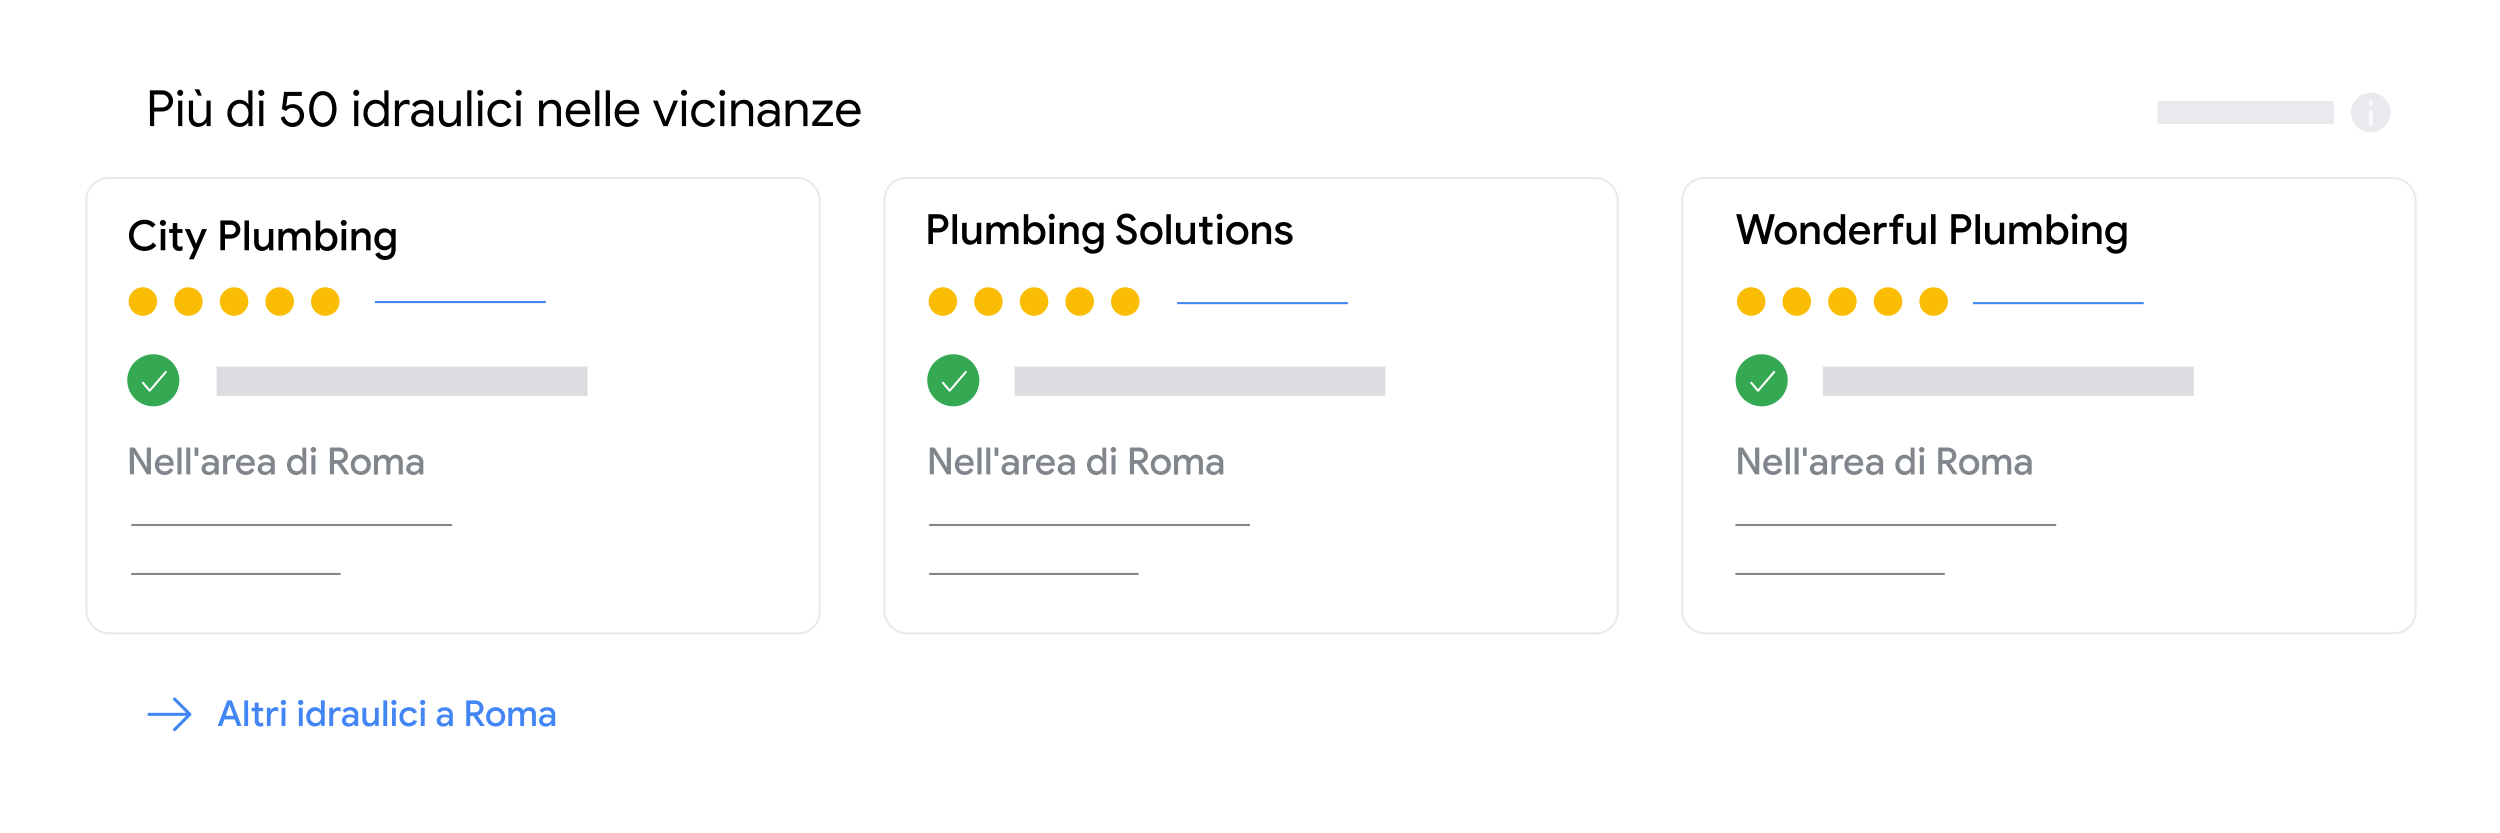 <svg xmlns="http://www.w3.org/2000/svg" viewBox="0 0 1200 400"><defs><style>.cls-1,.cls-2{fill:#fff;}.cls-2{stroke:#e8eaed;}.cls-13,.cls-2,.cls-9{stroke-miterlimit:10;}.cls-3{fill:#fbbc04;}.cls-4{fill:#dadce0;}.cls-5{fill:#e8eaed;}.cls-6{fill:#34a853;stroke:#34a853;}.cls-10,.cls-11,.cls-6,.cls-7{stroke-linecap:round;stroke-linejoin:round;}.cls-10,.cls-11,.cls-13,.cls-7,.cls-9{fill:none;}.cls-7{stroke:#fff;}.cls-8{fill:#80868b;}.cls-9{stroke:#80868b;}.cls-10{stroke:#f8f9fa;stroke-width:2px;}.cls-11,.cls-13{stroke:#4285f4;}.cls-11{stroke-width:1.5px;}.cls-12{fill:#4285f4;}</style></defs><g id="BG"><rect class="cls-1" x="-8" y="-7" width="1220" height="413.5"/></g><g id="Layer_1" data-name="Layer 1"><path d="M71.92,43.35H77.7a5.55,5.55,0,0,1,2.67.65,5,5,0,0,1,1.95,1.81,5,5,0,0,1,0,5.25,5.1,5.1,0,0,1-1.95,1.82,5.66,5.66,0,0,1-2.67.64H74v7h-2Zm5.83,8.23a3.06,3.06,0,0,0,1.69-.46A3.19,3.19,0,0,0,80.58,50a3,3,0,0,0,0-3,3.19,3.19,0,0,0-1.14-1.17,3.06,3.06,0,0,0-1.69-.46H74v6.29Z"/><path d="M85.5,45.6a1.46,1.46,0,0,1,0-2.07,1.43,1.43,0,0,1,1-.42,1.46,1.46,0,0,1,1,2.49,1.4,1.4,0,0,1-1,.44A1.41,1.41,0,0,1,85.5,45.6Zm0,2.69h2V60.53h-2Z"/><path d="M91.83,59.62A5.2,5.2,0,0,1,90.66,56V48.29h2v7.39a3.56,3.56,0,0,0,.8,2.57,2.79,2.79,0,0,0,2.13.82,3.24,3.24,0,0,0,1.84-.55,3.76,3.76,0,0,0,1.24-1.44,4.13,4.13,0,0,0,.45-1.88V48.29h2V60.53h-2V58.76h-.09a4,4,0,0,1-1.61,1.53,4.68,4.68,0,0,1-2.35.63A4.3,4.3,0,0,1,91.83,59.62Zm1.55-16.75h2.23l1.25,3.05H95.05Z"/><path d="M112,60.08a5.9,5.9,0,0,1-2.1-2.32,7.63,7.63,0,0,1,0-6.68,5.79,5.79,0,0,1,2.1-2.33,5.48,5.48,0,0,1,3-.84,4.9,4.9,0,0,1,2.49.63,4.59,4.59,0,0,1,1.68,1.58h.1l-.1-1.71V43.35h2V60.53h-1.94v-1.8h-.1a4.6,4.6,0,0,1-1.68,1.55,4.91,4.91,0,0,1-2.49.64A5.48,5.48,0,0,1,112,60.08Zm5.21-1.59a4.28,4.28,0,0,0,1.49-1.63,5.64,5.64,0,0,0,0-4.9,4.36,4.36,0,0,0-1.49-1.63,3.79,3.79,0,0,0-4,0,4.22,4.22,0,0,0-1.5,1.65,5.57,5.57,0,0,0,0,4.87,4.19,4.19,0,0,0,1.5,1.64,3.74,3.74,0,0,0,4,0Z"/><path d="M124.41,45.6a1.44,1.44,0,0,1,0-2.07,1.46,1.46,0,1,1,1,2.51A1.39,1.39,0,0,1,124.41,45.6Zm0,2.69h2V60.53h-2Z"/><path d="M138,60.42a5.55,5.55,0,0,1-2-1.48,5.93,5.93,0,0,1-1.22-2.46l1.8-.72a4.69,4.69,0,0,0,1.34,2.34,3.32,3.32,0,0,0,2.31.87,3.63,3.63,0,0,0,2.62-1,3.41,3.41,0,0,0,1-2.57,3.46,3.46,0,0,0-3.6-3.6,3.45,3.45,0,0,0-1.63.4,3.29,3.29,0,0,0-1.25,1.09l-2.06-.91,1.06-8.28h8.49v1.94h-6.81l-.65,5,.09,0A4.66,4.66,0,0,1,140.65,50a5.23,5.23,0,0,1,2.63.7,5.14,5.14,0,0,1,1.93,1.94,5.73,5.73,0,0,1,0,5.58,5.33,5.33,0,0,1-2,2,5.77,5.77,0,0,1-5.18.24Z"/><path d="M151.51,59.78a7.31,7.31,0,0,1-2.3-3.1,12.25,12.25,0,0,1,0-8.71,7.37,7.37,0,0,1,2.29-3.1,5.81,5.81,0,0,1,6.91,0,7.41,7.41,0,0,1,2.31,3.1,12.11,12.11,0,0,1,0,8.71,7.43,7.43,0,0,1-2.32,3.1,5.78,5.78,0,0,1-6.89,0Zm5.82-1.68a5.54,5.54,0,0,0,1.56-2.39,10.51,10.51,0,0,0,0-6.77,5.54,5.54,0,0,0-1.56-2.39,3.68,3.68,0,0,0-4.75,0A5.61,5.61,0,0,0,151,48.94a10.88,10.88,0,0,0,0,6.77,5.61,5.61,0,0,0,1.55,2.39,3.68,3.68,0,0,0,4.75,0Z"/><path d="M170,45.6a1.46,1.46,0,0,1,0-2.07,1.43,1.43,0,0,1,1-.42,1.4,1.4,0,0,1,1,.42,1.49,1.49,0,0,1,0,2.07,1.38,1.38,0,0,1-1,.44A1.41,1.41,0,0,1,170,45.6Zm0,2.69h2V60.53h-2Z"/><path d="M177.31,60.08a6,6,0,0,1-2.1-2.32,7.72,7.72,0,0,1,0-6.68,5.94,5.94,0,0,1,2.1-2.33,5.51,5.51,0,0,1,3-.84,5,5,0,0,1,2.5.63,4.75,4.75,0,0,1,1.68,1.58h.09l-.09-1.71V43.35h2V60.53h-2v-1.8h-.09a4.77,4.77,0,0,1-1.68,1.55,5,5,0,0,1-2.5.64A5.51,5.51,0,0,1,177.31,60.08Zm5.21-1.59A4.21,4.21,0,0,0,184,56.86a5.64,5.64,0,0,0,0-4.9,4.28,4.28,0,0,0-1.49-1.63,3.78,3.78,0,0,0-4,0A4.08,4.08,0,0,0,177,52a5.49,5.49,0,0,0,0,4.87,4,4,0,0,0,1.5,1.64,3.72,3.72,0,0,0,4,0Z"/><path d="M189.54,48.29h2v2h.09A3.39,3.39,0,0,1,193,48.58a3.89,3.89,0,0,1,2.16-.67,3.67,3.67,0,0,1,1.44.26v2.19a3.72,3.72,0,0,0-1.72-.39,2.84,2.84,0,0,0-1.64.51A3.56,3.56,0,0,0,192,51.84a3.88,3.88,0,0,0-.45,1.84v6.85h-2Z"/><path d="M199.57,60.39a4,4,0,0,1-1.63-1.45,3.94,3.94,0,0,1-.57-2.1,3.57,3.57,0,0,1,1.46-3,6,6,0,0,1,3.7-1.09,8.35,8.35,0,0,1,2.05.24,5.31,5.31,0,0,1,1.45.55v-.74a2.75,2.75,0,0,0-1-2.2,3.59,3.59,0,0,0-2.42-.83,4.08,4.08,0,0,0-1.89.45,3.42,3.42,0,0,0-1.38,1.23l-1.53-1.15a4.88,4.88,0,0,1,2-1.73,6.36,6.36,0,0,1,2.81-.62,5.52,5.52,0,0,1,3.91,1.31A4.62,4.62,0,0,1,208,52.78v7.75H206V58.78h-.1a4.34,4.34,0,0,1-1.58,1.51,4.55,4.55,0,0,1-2.38.63A5.36,5.36,0,0,1,199.57,60.39Zm4.52-1.8a4,4,0,0,0,1.41-1.42,3.75,3.75,0,0,0,.53-1.94,4.91,4.91,0,0,0-1.42-.63,6.41,6.41,0,0,0-1.77-.24,3.93,3.93,0,0,0-2.53.7,2.21,2.21,0,0,0-.86,1.8,2,2,0,0,0,.77,1.63,3,3,0,0,0,1.95.63A3.75,3.75,0,0,0,204.09,58.59Z"/><path d="M211.87,59.62A5.25,5.25,0,0,1,210.71,56V48.29h2v7.39a3.56,3.56,0,0,0,.79,2.57,2.83,2.83,0,0,0,2.14.82,3.19,3.19,0,0,0,1.83-.55,3.7,3.7,0,0,0,1.25-1.44,4.13,4.13,0,0,0,.45-1.88V48.29h2V60.53H219.3V58.76h-.09a4.11,4.11,0,0,1-1.61,1.53,4.68,4.68,0,0,1-2.35.63A4.33,4.33,0,0,1,211.87,59.62Z"/><path d="M224.27,43.35h2V60.53h-2Z"/><path d="M229.5,45.6a1.46,1.46,0,0,1,0-2.07,1.46,1.46,0,0,1,2.5,1,1.46,1.46,0,0,1-2.5,1Zm0,2.69h2V60.53h-2Z"/><path d="M237,60.06a5.87,5.87,0,0,1-2.21-2.32,7.41,7.41,0,0,1,0-6.66A5.77,5.77,0,0,1,237,48.75a6.13,6.13,0,0,1,3.19-.84,5.87,5.87,0,0,1,3.35.92,5.09,5.09,0,0,1,1.93,2.46l-1.85.77a3.61,3.61,0,0,0-1.35-1.72,3.91,3.91,0,0,0-2.17-.58,3.73,3.73,0,0,0-2,.58,4.36,4.36,0,0,0-1.5,1.65,5,5,0,0,0-.56,2.42,5.06,5.06,0,0,0,.56,2.43,4.33,4.33,0,0,0,1.5,1.64,3.74,3.74,0,0,0,2,.59,4.06,4.06,0,0,0,2.23-.6,3.58,3.58,0,0,0,1.39-1.71l1.82.77a5.32,5.32,0,0,1-2,2.45,5.87,5.87,0,0,1-3.35.94A6.05,6.05,0,0,1,237,60.06Z"/><path d="M247.91,45.6a1.46,1.46,0,0,1,0-2.07,1.46,1.46,0,0,1,2.5,1,1.46,1.46,0,0,1-2.5,1Zm0,2.69h2V60.53h-2Z"/><path d="M258.73,48.29h1.95v1.8h.09a4.15,4.15,0,0,1,1.61-1.55,4.68,4.68,0,0,1,2.35-.63,4.35,4.35,0,0,1,3.38,1.28,5,5,0,0,1,1.16,3.49v7.85h-2V53a3.27,3.27,0,0,0-.82-2.48,3.13,3.13,0,0,0-2.23-.76,3,3,0,0,0-1.76.55,3.65,3.65,0,0,0-1.21,1.45,4.29,4.29,0,0,0-.44,1.88v6.89h-2Z"/><path d="M274.5,60.08a5.85,5.85,0,0,1-2.17-2.32,7,7,0,0,1-.78-3.32,7.31,7.31,0,0,1,.73-3.26,5.82,5.82,0,0,1,2.09-2.38,5.55,5.55,0,0,1,3.11-.89,5.93,5.93,0,0,1,3.12.8,5.35,5.35,0,0,1,2,2.22,7.08,7.08,0,0,1,.71,3.24,4.84,4.84,0,0,1,0,.63h-9.7a4.88,4.88,0,0,0,.67,2.35,3.9,3.9,0,0,0,1.53,1.44,4.09,4.09,0,0,0,1.93.48,3.91,3.91,0,0,0,3.62-2.21l1.73.84a6.22,6.22,0,0,1-8.57,2.38Zm6.67-7a3.84,3.84,0,0,0-.43-1.54,3.45,3.45,0,0,0-1.2-1.3,3.73,3.73,0,0,0-2.06-.52,3.47,3.47,0,0,0-2.45.92,4.45,4.45,0,0,0-1.32,2.44Z"/><path d="M285.71,43.35h2V60.53h-2Z"/><path d="M290.77,43.35h2V60.53h-2Z"/><path d="M298,60.08a5.85,5.85,0,0,1-2.17-2.32,7,7,0,0,1-.78-3.32,7.31,7.31,0,0,1,.73-3.26,5.82,5.82,0,0,1,2.09-2.38,5.55,5.55,0,0,1,3.11-.89,5.93,5.93,0,0,1,3.12.8,5.35,5.35,0,0,1,2,2.22,7.08,7.08,0,0,1,.71,3.24,3.62,3.62,0,0,1-.05.63h-9.69a4.88,4.88,0,0,0,.67,2.35,4,4,0,0,0,1.52,1.44,4.16,4.16,0,0,0,1.94.48,3.92,3.92,0,0,0,3.62-2.21l1.73.84A6.22,6.22,0,0,1,298,60.08Zm6.67-7a3.84,3.84,0,0,0-.43-1.54,3.37,3.37,0,0,0-1.2-1.3,3.73,3.73,0,0,0-2.06-.52,3.47,3.47,0,0,0-2.45.92,4.45,4.45,0,0,0-1.32,2.44Z"/><path d="M313.45,48.29h2.19l3.79,9.84h.05l3.84-9.84h2.13l-5,12.24H318.4Z"/><path d="M327.3,45.6a1.46,1.46,0,0,1,0-2.07,1.46,1.46,0,0,1,2.5,1,1.46,1.46,0,0,1-2.5,1Zm0,2.69h2V60.53h-2Z"/><path d="M334.79,60.06a5.87,5.87,0,0,1-2.21-2.32,7.41,7.41,0,0,1,0-6.66,5.77,5.77,0,0,1,2.21-2.33,6.13,6.13,0,0,1,3.19-.84,5.87,5.87,0,0,1,3.35.92,5.09,5.09,0,0,1,1.93,2.46l-1.85.77a3.61,3.61,0,0,0-1.35-1.72,3.92,3.92,0,0,0-2.18-.58,3.7,3.7,0,0,0-2,.58,4.21,4.21,0,0,0-1.5,1.65,5,5,0,0,0-.57,2.42,5.07,5.07,0,0,0,.57,2.43,4.18,4.18,0,0,0,1.5,1.64,3.71,3.71,0,0,0,2,.59,4.07,4.07,0,0,0,2.24-.6,3.64,3.64,0,0,0,1.39-1.71l1.82.77a5.32,5.32,0,0,1-2,2.45,5.87,5.87,0,0,1-3.35.94A6.05,6.05,0,0,1,334.79,60.06Z"/><path d="M345.71,45.6a1.46,1.46,0,0,1,0-2.07,1.43,1.43,0,0,1,1-.42,1.4,1.4,0,0,1,1,.42,1.49,1.49,0,0,1,0,2.07,1.38,1.38,0,0,1-1,.44A1.41,1.41,0,0,1,345.71,45.6Zm0,2.69h2V60.53h-2Z"/><path d="M351,48.29h2v1.8H353a4.22,4.22,0,0,1,1.61-1.55,4.68,4.68,0,0,1,2.35-.63,4.35,4.35,0,0,1,3.38,1.28,5,5,0,0,1,1.16,3.49v7.85h-2V53a3.27,3.27,0,0,0-.82-2.48,3.11,3.11,0,0,0-2.23-.76,3,3,0,0,0-1.76.55,3.65,3.65,0,0,0-1.21,1.45,4.29,4.29,0,0,0-.44,1.88v6.89h-2Z"/><path d="M365.82,60.39a4,4,0,0,1-1.63-1.45,3.86,3.86,0,0,1-.58-2.1,3.57,3.57,0,0,1,1.47-3,6,6,0,0,1,3.69-1.09,8.29,8.29,0,0,1,2.05.24,5.26,5.26,0,0,1,1.46.55v-.74a2.75,2.75,0,0,0-1-2.2,3.6,3.6,0,0,0-2.43-.83,4,4,0,0,0-1.88.45,3.3,3.3,0,0,0-1.38,1.23l-1.54-1.15a4.94,4.94,0,0,1,2-1.73,6.4,6.4,0,0,1,2.81-.62,5.49,5.49,0,0,1,3.91,1.31,4.59,4.59,0,0,1,1.42,3.56v7.75h-1.94V58.78h-.1a4.34,4.34,0,0,1-1.58,1.51,4.58,4.58,0,0,1-2.38.63A5.3,5.3,0,0,1,365.82,60.39Zm4.51-1.8a4,4,0,0,0,1.42-1.42,3.75,3.75,0,0,0,.53-1.94,5,5,0,0,0-1.42-.63,6.43,6.43,0,0,0-1.78-.24,4,4,0,0,0-2.53.7,2.2,2.2,0,0,0-.85,1.8,2,2,0,0,0,.77,1.63,3,3,0,0,0,1.94.63A3.7,3.7,0,0,0,370.33,58.59Z"/><path d="M377.05,48.29H379v1.8h.09a4.15,4.15,0,0,1,1.61-1.55,4.68,4.68,0,0,1,2.35-.63,4.33,4.33,0,0,1,3.37,1.28,5,5,0,0,1,1.17,3.49v7.85h-2V53a3.27,3.27,0,0,0-.82-2.48,3.13,3.13,0,0,0-2.23-.76,2.94,2.94,0,0,0-1.76.55,3.75,3.75,0,0,0-1.22,1.45,4.42,4.42,0,0,0-.43,1.88v6.89h-2Z"/><path d="M389.89,58.78l7.23-8.64h-7V48.29h9.5V50l-7.22,8.64h7.41v1.85h-9.91Z"/><path d="M404.27,60.08a5.85,5.85,0,0,1-2.17-2.32,7,7,0,0,1-.78-3.32,7.31,7.31,0,0,1,.73-3.26,5.82,5.82,0,0,1,2.09-2.38,5.55,5.55,0,0,1,3.1-.89,5.93,5.93,0,0,1,3.12.8,5.38,5.38,0,0,1,2,2.22,7.21,7.21,0,0,1,.71,3.24,5,5,0,0,1-.05.63h-9.69a4.77,4.77,0,0,0,.67,2.35,4,4,0,0,0,1.52,1.44,4.15,4.15,0,0,0,1.93.48,3.93,3.93,0,0,0,3.63-2.21l1.73.84A6.11,6.11,0,0,1,410.7,60a6.44,6.44,0,0,1-6.43,0Zm6.67-7a4,4,0,0,0-.43-1.54,3.45,3.45,0,0,0-1.2-1.3,3.76,3.76,0,0,0-2.07-.52,3.45,3.45,0,0,0-2.44.92,4.33,4.33,0,0,0-1.32,2.44Z"/><rect class="cls-2" x="41.5" y="85.5" width="352" height="218.5" rx="10.38"/><rect class="cls-2" x="424.5" y="85.5" width="352" height="218.5" rx="10.38"/><rect class="cls-2" x="807.5" y="85.5" width="352" height="218.5" rx="10.38"/><path d="M65.57,119.48a7,7,0,0,1-2.69-2.7,7.86,7.86,0,0,1,0-7.6,7,7,0,0,1,2.69-2.7,7.51,7.51,0,0,1,3.79-1,6.78,6.78,0,0,1,5.3,2.34l-1.54,1.5A4.87,4.87,0,0,0,71.47,108a4.79,4.79,0,0,0-2.09-.44,5.34,5.34,0,0,0-2.66.67,5,5,0,0,0-1.9,1.9,6.07,6.07,0,0,0,0,5.66,5,5,0,0,0,1.9,1.9,5.34,5.34,0,0,0,2.66.67,5.1,5.1,0,0,0,4.1-2l1.58,1.52a7.29,7.29,0,0,1-2.5,1.9,7.84,7.84,0,0,1-7-.3Z"/><path d="M77.17,108a1.4,1.4,0,0,1-.43-1,1.36,1.36,0,0,1,.43-1,1.47,1.47,0,0,1,2.06,0,1.36,1.36,0,0,1,.43,1,1.46,1.46,0,0,1-2.49,1Zm0,1.93h2.16v10.2H77.12Z"/><path d="M84.77,120.25a2.64,2.64,0,0,1-1-.61,3.14,3.14,0,0,1-.86-2.36v-5.46H81.16v-1.88h1.78v-2.88H85.1v2.88h2.5v1.88H85.1v5a1.79,1.79,0,0,0,.32,1.21,1.31,1.31,0,0,0,1,.39,1.89,1.89,0,0,0,.62-.09,3.12,3.12,0,0,0,.58-.29v2.1a4,4,0,0,1-1.62.3A3.76,3.76,0,0,1,84.77,120.25Z"/><path d="M93,119.58l-4.26-9.64h2.4l2.92,7h.1l2.82-7h2.38L93,124.46h-2.3Z"/><path d="M105.76,105.82h4.92a5,5,0,0,1,2.35.56,4.33,4.33,0,0,1,1.7,1.56,4.37,4.37,0,0,1,0,4.52A4.33,4.33,0,0,1,113,114a5,5,0,0,1-2.35.56H108v5.56h-2.2Zm5,6.68a2.37,2.37,0,0,0,1.77-.69,2.27,2.27,0,0,0,0-3.22,2.37,2.37,0,0,0-1.77-.69H108v4.6Z"/><path d="M117.36,105.82h2.16v14.32h-2.16Z"/><path d="M123,119.35a4.52,4.52,0,0,1-1-3.09v-6.32h2.16v6a2.7,2.7,0,0,0,.58,1.88,2,2,0,0,0,1.56.64,2.47,2.47,0,0,0,1.42-.42,2.73,2.73,0,0,0,1-1.12,3.52,3.52,0,0,0,.33-1.52v-5.48h2.14v10.2h-2v-1.38H129a3.33,3.33,0,0,1-1.32,1.22,3.91,3.91,0,0,1-1.9.48A3.53,3.53,0,0,1,123,119.35Z"/><path d="M133.66,109.94h2v1.4h.12a3.45,3.45,0,0,1,1.3-1.24,3.64,3.64,0,0,1,1.84-.48,3.44,3.44,0,0,1,1.91.52,3,3,0,0,1,1.17,1.38,4.23,4.23,0,0,1,1.41-1.38,3.88,3.88,0,0,1,2.05-.52,3.29,3.29,0,0,1,2.66,1.07,4.37,4.37,0,0,1,.9,2.91v6.54h-2.14V114c0-1.57-.67-2.36-2-2.36a2.17,2.17,0,0,0-1.79.88,3.46,3.46,0,0,0-.69,2.2v5.46H140.3V114c0-1.57-.69-2.36-2.06-2.36a2.1,2.1,0,0,0-1.74.89,3.49,3.49,0,0,0-.68,2.21v5.44h-2.16Z"/><path d="M155,120a3.54,3.54,0,0,1-1.31-1.19h-.12v1.36h-2V105.82h2.16v4.08l-.12,1.42h.12a3.5,3.5,0,0,1,1.31-1.21,3.89,3.89,0,0,1,2-.49,4.6,4.6,0,0,1,2.5.7,4.9,4.9,0,0,1,1.76,1.93,6,6,0,0,1,.64,2.79,6.11,6.11,0,0,1-.64,2.8,4.77,4.77,0,0,1-1.76,1.93,4.68,4.68,0,0,1-2.5.69A3.89,3.89,0,0,1,155,120Zm3.18-1.92a3.14,3.14,0,0,0,1.13-1.21,4.07,4.07,0,0,0,0-3.6,3.14,3.14,0,0,0-1.13-1.21,2.9,2.9,0,0,0-3,0,3.17,3.17,0,0,0-1.14,1.21,4,4,0,0,0,0,3.6,3.17,3.17,0,0,0,1.14,1.21,2.9,2.9,0,0,0,3,0Z"/><path d="M164,108a1.4,1.4,0,0,1-.43-1,1.36,1.36,0,0,1,.43-1,1.41,1.41,0,0,1,1-.42,1.43,1.43,0,0,1,1,.42,1.4,1.4,0,0,1,.43,1,1.44,1.44,0,0,1-.43,1,1.4,1.4,0,0,1-1,.43A1.38,1.38,0,0,1,164,108Zm0,1.93h2.16v10.2H163.9Z"/><path d="M168.74,109.94h2v1.4h.12a3.24,3.24,0,0,1,1.32-1.24,3.89,3.89,0,0,1,1.9-.48,3.52,3.52,0,0,1,2.8,1.09,4.37,4.37,0,0,1,1,3v6.44h-2.14V114a2.4,2.4,0,0,0-.6-1.79,2.48,2.48,0,0,0-3-.17,2.74,2.74,0,0,0-.92,1.12,3.52,3.52,0,0,0-.33,1.52v5.48h-2.16Z"/><path d="M181.75,123.93a4.18,4.18,0,0,1-1.65-2.05l2-.84a2.73,2.73,0,0,0,1.05,1.32,2.93,2.93,0,0,0,1.69.5,2.86,2.86,0,0,0,2.22-.87,3.51,3.51,0,0,0,.8-2.45v-1h-.12a3.44,3.44,0,0,1-1.34,1.16,4.24,4.24,0,0,1-1.92.42,4.59,4.59,0,0,1-2.39-.65,4.74,4.74,0,0,1-1.74-1.86,6.1,6.1,0,0,1,0-5.48,4.83,4.83,0,0,1,1.74-1.87,4.5,4.5,0,0,1,2.39-.66,4.13,4.13,0,0,1,1.91.43,3.51,3.51,0,0,1,1.35,1.17h.12v-1.28h2.06v9.66a5.75,5.75,0,0,1-.64,2.81,4.3,4.3,0,0,1-1.79,1.77,5.66,5.66,0,0,1-2.65.6A5.29,5.29,0,0,1,181.75,123.93Zm4.61-6.14a2.92,2.92,0,0,0,1.09-1.14,3.6,3.6,0,0,0,.41-1.76,3.7,3.7,0,0,0-.41-1.79,2.86,2.86,0,0,0-1.09-1.14,3,3,0,0,0-1.5-.38,3.11,3.11,0,0,0-1.51.38,2.81,2.81,0,0,0-1.1,1.14,4.07,4.07,0,0,0,0,3.56,2.81,2.81,0,0,0,1.1,1.14,3.11,3.11,0,0,0,1.51.38A2.94,2.94,0,0,0,186.36,117.79Z"/><path d="M445.62,102.82h4.92a5,5,0,0,1,2.35.56,4.33,4.33,0,0,1,1.7,1.56,4.37,4.37,0,0,1,0,4.52,4.33,4.33,0,0,1-1.7,1.56,5,5,0,0,1-2.35.56h-2.72v5.56h-2.2Zm5,6.68a2.37,2.37,0,0,0,1.77-.69,2.27,2.27,0,0,0,0-3.22,2.37,2.37,0,0,0-1.77-.69h-2.78v4.6Z"/><path d="M457.22,102.82h2.16v14.32h-2.16Z"/><path d="M462.81,116.35a4.52,4.52,0,0,1-1-3.09v-6.32H464v6a2.7,2.7,0,0,0,.58,1.88,2,2,0,0,0,1.56.64,2.47,2.47,0,0,0,1.42-.42,2.73,2.73,0,0,0,.95-1.12,3.52,3.52,0,0,0,.33-1.52v-5.48H471v10.2h-2v-1.38h-.12a3.33,3.33,0,0,1-1.32,1.22,3.91,3.91,0,0,1-1.9.48A3.53,3.53,0,0,1,462.81,116.35Z"/><path d="M473.52,106.94h2v1.4h.12a3.53,3.53,0,0,1,1.3-1.24,3.64,3.64,0,0,1,1.84-.48,3.44,3.44,0,0,1,1.91.52,3,3,0,0,1,1.17,1.38,4.23,4.23,0,0,1,1.41-1.38,3.88,3.88,0,0,1,2.05-.52,3.29,3.29,0,0,1,2.66,1.07,4.37,4.37,0,0,1,.9,2.91v6.54h-2.14V111c0-1.57-.67-2.36-2-2.36a2.15,2.15,0,0,0-1.79.88,3.46,3.46,0,0,0-.69,2.2v5.46h-2.14V111c0-1.57-.69-2.36-2.06-2.36a2.1,2.1,0,0,0-1.74.89,3.55,3.55,0,0,0-.68,2.21v5.44h-2.16Z"/><path d="M494.85,117a3.54,3.54,0,0,1-1.31-1.19h-.12v1.36h-2V102.82h2.16v4.08l-.12,1.42h.12a3.5,3.5,0,0,1,1.31-1.21,3.92,3.92,0,0,1,2-.49,4.6,4.6,0,0,1,2.5.7,4.9,4.9,0,0,1,1.76,1.93,5.91,5.91,0,0,1,.64,2.79,6,6,0,0,1-.64,2.8,4.77,4.77,0,0,1-1.76,1.93,4.68,4.68,0,0,1-2.5.69A3.92,3.92,0,0,1,494.85,117Zm3.18-1.92a3.14,3.14,0,0,0,1.13-1.21,4.07,4.07,0,0,0,0-3.6A3.14,3.14,0,0,0,498,109a2.91,2.91,0,0,0-1.53-.43A2.81,2.81,0,0,0,495,109a3.17,3.17,0,0,0-1.14,1.21,4,4,0,0,0,0,3.6,3.17,3.17,0,0,0,1.14,1.21,2.81,2.81,0,0,0,1.51.43A2.91,2.91,0,0,0,498,115.05Z"/><path d="M503.81,105a1.4,1.4,0,0,1-.43-1,1.36,1.36,0,0,1,.43-1,1.47,1.47,0,0,1,2.06,0,1.36,1.36,0,0,1,.43,1,1.46,1.46,0,0,1-2.49,1Zm-.05,1.93h2.16v10.2h-2.16Z"/><path d="M508.6,106.94h2v1.4h.12a3.24,3.24,0,0,1,1.32-1.24,3.91,3.91,0,0,1,1.9-.48,3.52,3.52,0,0,1,2.8,1.09,4.37,4.37,0,0,1,1,3v6.44H515.6V111a2.4,2.4,0,0,0-.6-1.79,2.48,2.48,0,0,0-3-.17,2.83,2.83,0,0,0-.92,1.12,3.52,3.52,0,0,0-.33,1.52v5.48H508.6Z"/><path d="M521.61,120.93a4.18,4.18,0,0,1-1.65-2.05l2-.84a2.73,2.73,0,0,0,1,1.32,3,3,0,0,0,1.69.5,2.87,2.87,0,0,0,2.22-.87,3.51,3.51,0,0,0,.8-2.45v-1h-.12a3.44,3.44,0,0,1-1.34,1.16,4.24,4.24,0,0,1-1.92.42,4.61,4.61,0,0,1-2.39-.65,4.74,4.74,0,0,1-1.74-1.86,6.1,6.1,0,0,1,0-5.48,4.83,4.83,0,0,1,1.74-1.87,4.53,4.53,0,0,1,2.39-.66,4.16,4.16,0,0,1,1.91.43,3.51,3.51,0,0,1,1.35,1.17h.12v-1.28h2.06v9.66a5.75,5.75,0,0,1-.64,2.81,4.24,4.24,0,0,1-1.79,1.77,5.66,5.66,0,0,1-2.65.6A5.29,5.29,0,0,1,521.61,120.93Zm4.61-6.14a2.92,2.92,0,0,0,1.09-1.14,3.6,3.6,0,0,0,.41-1.76,3.7,3.7,0,0,0-.41-1.79,2.86,2.86,0,0,0-1.09-1.14,3,3,0,0,0-1.5-.38,3.11,3.11,0,0,0-1.51.38,2.81,2.81,0,0,0-1.1,1.14,4.07,4.07,0,0,0,0,3.56,2.81,2.81,0,0,0,1.1,1.14,3.11,3.11,0,0,0,1.51.38A2.94,2.94,0,0,0,526.22,114.79Z"/><path d="M537.68,116.42a5.37,5.37,0,0,1-2-2.92l2.08-.84a4,4,0,0,0,1.14,2,2.77,2.77,0,0,0,2,.76,3,3,0,0,0,1.83-.56,1.82,1.82,0,0,0,.75-1.54,1.91,1.91,0,0,0-.66-1.49,7,7,0,0,0-2.28-1.15l-.9-.32a6.64,6.64,0,0,1-2.43-1.45,3.25,3.25,0,0,1-1-2.47,3.58,3.58,0,0,1,.57-2,4,4,0,0,1,1.6-1.42,5,5,0,0,1,2.33-.52,4.57,4.57,0,0,1,3,.91,4.73,4.73,0,0,1,1.52,2l-2,.84a2.51,2.51,0,0,0-.84-1.24,2.54,2.54,0,0,0-1.66-.52,2.61,2.61,0,0,0-1.66.52,1.59,1.59,0,0,0-.68,1.32,1.51,1.51,0,0,0,.61,1.23,6.11,6.11,0,0,0,1.89.93l.92.32a7.36,7.36,0,0,1,2.84,1.66,3.75,3.75,0,0,1,1,2.72,3.84,3.84,0,0,1-.71,2.35,4.36,4.36,0,0,1-1.82,1.41,5.83,5.83,0,0,1-2.27.46A5.28,5.28,0,0,1,537.68,116.42Z"/><path d="M549.9,116.75a4.88,4.88,0,0,1-1.9-2,5.94,5.94,0,0,1,0-5.52,4.88,4.88,0,0,1,1.9-2,5.4,5.4,0,0,1,2.76-.71,5.31,5.31,0,0,1,2.74.72,5.11,5.11,0,0,1,1.9,2,5.9,5.9,0,0,1,0,5.5,5.06,5.06,0,0,1-1.89,2,5.7,5.7,0,0,1-5.51,0Zm4.34-1.69a3.19,3.19,0,0,0,1.16-1.2,4,4,0,0,0,0-3.64,3.19,3.19,0,0,0-1.16-1.2,3.14,3.14,0,0,0-4.34,1.2,4,4,0,0,0,0,3.64,3.17,3.17,0,0,0,4.34,1.2Z"/><path d="M559.86,102.82H562v14.32h-2.16Z"/><path d="M565.45,116.35a4.52,4.52,0,0,1-1-3.09v-6.32h2.16v6a2.7,2.7,0,0,0,.58,1.88,2,2,0,0,0,1.56.64,2.49,2.49,0,0,0,1.42-.42,2.73,2.73,0,0,0,.95-1.12,3.52,3.52,0,0,0,.33-1.52v-5.48h2.14v10.2h-2v-1.38h-.12a3.47,3.47,0,0,1-1.32,1.22,3.91,3.91,0,0,1-1.9.48A3.52,3.52,0,0,1,565.45,116.35Z"/><path d="M579.17,117.25a2.56,2.56,0,0,1-1-.61,3.1,3.1,0,0,1-.86-2.36v-5.46h-1.78v-1.88h1.78v-2.88h2.16v2.88H582v1.88h-2.5v5a1.74,1.74,0,0,0,.32,1.21,1.29,1.29,0,0,0,1,.39,1.93,1.93,0,0,0,.62-.09,3.46,3.46,0,0,0,.58-.29v2.1a4,4,0,0,1-1.62.3A3.72,3.72,0,0,1,579.17,117.25Z"/><path d="M584.41,105a1.4,1.4,0,0,1-.43-1,1.36,1.36,0,0,1,.43-1,1.41,1.41,0,0,1,1-.42,1.43,1.43,0,0,1,1,.42,1.4,1.4,0,0,1,.43,1,1.44,1.44,0,0,1-.43,1,1.4,1.4,0,0,1-1,.43A1.38,1.38,0,0,1,584.41,105Zm0,1.93h2.16v10.2h-2.16Z"/><path d="M591.14,116.75a4.88,4.88,0,0,1-1.9-2,5.94,5.94,0,0,1,0-5.52,4.88,4.88,0,0,1,1.9-2,5.4,5.4,0,0,1,2.76-.71,5.31,5.31,0,0,1,2.74.72,5.11,5.11,0,0,1,1.9,2,5.9,5.9,0,0,1,0,5.5,5.06,5.06,0,0,1-1.89,2,5.7,5.7,0,0,1-5.51,0Zm4.34-1.69a3.19,3.19,0,0,0,1.16-1.2,4,4,0,0,0,0-3.64,3.19,3.19,0,0,0-1.16-1.2,3.14,3.14,0,0,0-4.34,1.2,4,4,0,0,0,0,3.64,3.17,3.17,0,0,0,4.34,1.2Z"/><path d="M601,106.94h2v1.4h.12a3.24,3.24,0,0,1,1.32-1.24,3.89,3.89,0,0,1,1.9-.48,3.53,3.53,0,0,1,2.8,1.09,4.37,4.37,0,0,1,1,3v6.44H608V111a2.4,2.4,0,0,0-.6-1.79,2.48,2.48,0,0,0-3-.17,2.74,2.74,0,0,0-.92,1.12,3.52,3.52,0,0,0-.33,1.52v5.48H601Z"/><path d="M613.35,116.7a4,4,0,0,1-1.59-2l1.94-.84a2.77,2.77,0,0,0,1,1.25,2.66,2.66,0,0,0,1.5.43,3,3,0,0,0,1.44-.31,1,1,0,0,0,.58-.93,1,1,0,0,0-.49-.89,4.82,4.82,0,0,0-1.53-.57l-1.22-.28a4.31,4.31,0,0,1-2-1.06,2.52,2.52,0,0,1-.8-1.92,2.42,2.42,0,0,1,.53-1.56,3.41,3.41,0,0,1,1.42-1.05,5,5,0,0,1,2-.37,5.4,5.4,0,0,1,2.51.56,3.34,3.34,0,0,1,1.55,1.64l-1.86.84a2.25,2.25,0,0,0-2.18-1.22,2.37,2.37,0,0,0-1.27.32.93.93,0,0,0-.51.8c0,.6.52,1,1.56,1.3l1.48.36a4.85,4.85,0,0,1,2.27,1.14,2.55,2.55,0,0,1,.77,1.88,2.78,2.78,0,0,1-.55,1.69,3.57,3.57,0,0,1-1.51,1.13,5.41,5.41,0,0,1-2.12.4A5,5,0,0,1,613.35,116.7Z"/><path d="M833.34,102.82h2.44l2.28,9.3.24,1.24h.12l.3-1.24,2.88-9.3h2.2l2.76,9.3.3,1.22H847l.24-1.22,2.28-9.3h2.42l-3.78,14.32h-2.32l-2.74-9.5-.32-1.34h-.12l-.34,1.34-2.86,9.5h-2.26Z"/><path d="M854.42,116.75a5,5,0,0,1-1.9-2,5.94,5.94,0,0,1,0-5.52,5,5,0,0,1,1.9-2,5.4,5.4,0,0,1,2.76-.71,5.29,5.29,0,0,1,2.74.72,5,5,0,0,1,1.9,2,5.9,5.9,0,0,1,0,5.5,4.92,4.92,0,0,1-1.89,2,5.7,5.7,0,0,1-5.51,0Zm4.34-1.69a3.12,3.12,0,0,0,1.16-1.2,4,4,0,0,0,0-3.64,3.08,3.08,0,0,0-2.74-1.62,3.15,3.15,0,0,0-1.59.42,3.07,3.07,0,0,0-1.17,1.2,4,4,0,0,0,0,3.64,3.07,3.07,0,0,0,1.17,1.2,3.15,3.15,0,0,0,1.59.42A3.09,3.09,0,0,0,858.76,115.06Z"/><path d="M864.28,106.94h2v1.4h.12a3.24,3.24,0,0,1,1.32-1.24,3.91,3.91,0,0,1,1.9-.48,3.52,3.52,0,0,1,2.8,1.09,4.37,4.37,0,0,1,1,3v6.44h-2.14V111a2.4,2.4,0,0,0-.6-1.79,2.48,2.48,0,0,0-3-.17,2.83,2.83,0,0,0-.92,1.12,3.52,3.52,0,0,0-.33,1.52v5.48h-2.16Z"/><path d="M877.74,116.77a4.77,4.77,0,0,1-1.76-1.93,6,6,0,0,1-.64-2.8,5.91,5.91,0,0,1,.64-2.79,4.9,4.9,0,0,1,1.76-1.93,4.6,4.6,0,0,1,2.5-.7,3.88,3.88,0,0,1,2,.49,3.55,3.55,0,0,1,1.3,1.21h.12l-.12-1.42v-4.08h2.14v14.32h-2v-1.36h-.12a3.59,3.59,0,0,1-1.3,1.19,3.88,3.88,0,0,1-2,.49A4.68,4.68,0,0,1,877.74,116.77Zm4.33-1.72a3.24,3.24,0,0,0,1.14-1.21,4,4,0,0,0,0-3.6,3.24,3.24,0,0,0-1.14-1.21,2.87,2.87,0,0,0-3,0,3.24,3.24,0,0,0-1.14,1.21,4,4,0,0,0,0,3.6,3.24,3.24,0,0,0,1.14,1.21,2.87,2.87,0,0,0,3,0Z"/><path d="M890.09,116.76a5,5,0,0,1-1.86-1.93,5.65,5.65,0,0,1-.67-2.77,5.83,5.83,0,0,1,.65-2.71,5.11,5.11,0,0,1,1.81-2,4.8,4.8,0,0,1,2.62-.74,5.05,5.05,0,0,1,2.66.67,4.37,4.37,0,0,1,1.71,1.85,6,6,0,0,1,.59,2.68,4.44,4.44,0,0,1,0,.68h-7.88a3.27,3.27,0,0,0,1,2.25,3.26,3.26,0,0,0,3.78.34,3.36,3.36,0,0,0,1.12-1.19l1.78.86a5.37,5.37,0,0,1-1.86,2,5.58,5.58,0,0,1-5.45,0Zm5.37-5.88a2.72,2.72,0,0,0-.36-1.12,2.59,2.59,0,0,0-.93-.93,2.84,2.84,0,0,0-1.51-.37,2.67,2.67,0,0,0-1.83.66,3.42,3.42,0,0,0-1,1.76Z"/><path d="M899.6,106.94h2v1.5h.12a2.19,2.19,0,0,1,1.23-1.16,4.84,4.84,0,0,1,1.83-.34,3.6,3.6,0,0,1,.84.08v2.16a3.49,3.49,0,0,0-1.08-.14,2.72,2.72,0,0,0-2.05.79,3,3,0,0,0-.77,2.15v5.16H899.6Zm9.12,1.88h-1.86v-1.88h1.86v-.84a3.26,3.26,0,0,1,1-2.52,3.58,3.58,0,0,1,2.53-.92,5,5,0,0,1,1.58.24V105c-.24-.09-.46-.17-.67-.23a2.55,2.55,0,0,0-.71-.09,1.48,1.48,0,0,0-1.56,1.6v.66h2.56v1.88h-2.56v8.32h-2.16Z"/><path d="M916.19,116.35a4.52,4.52,0,0,1-1-3.09v-6.32h2.16v6a2.7,2.7,0,0,0,.58,1.88,2,2,0,0,0,1.56.64,2.47,2.47,0,0,0,1.42-.42,2.73,2.73,0,0,0,.95-1.12,3.52,3.52,0,0,0,.33-1.52v-5.48h2.14v10.2h-2v-1.38h-.12A3.33,3.33,0,0,1,920.9,117a3.91,3.91,0,0,1-1.9.48A3.53,3.53,0,0,1,916.19,116.35Z"/><path d="M926.9,102.82h2.16v14.32H926.9Z"/><path d="M936.62,102.82h4.92a5,5,0,0,1,2.35.56,4.33,4.33,0,0,1,1.7,1.56,4.37,4.37,0,0,1,0,4.52,4.33,4.33,0,0,1-1.7,1.56,5,5,0,0,1-2.35.56h-2.72v5.56h-2.2Zm5,6.68a2.37,2.37,0,0,0,1.77-.69,2.27,2.27,0,0,0,0-3.22,2.37,2.37,0,0,0-1.77-.69h-2.78v4.6Z"/><path d="M948.22,102.82h2.16v14.32h-2.16Z"/><path d="M953.81,116.35a4.52,4.52,0,0,1-1-3.09v-6.32H955v6a2.7,2.7,0,0,0,.58,1.88,2,2,0,0,0,1.56.64,2.49,2.49,0,0,0,1.42-.42,2.73,2.73,0,0,0,1-1.12,3.52,3.52,0,0,0,.33-1.52v-5.48H962v10.2h-2v-1.38h-.12a3.4,3.4,0,0,1-1.32,1.22,3.91,3.91,0,0,1-1.9.48A3.53,3.53,0,0,1,953.81,116.35Z"/><path d="M964.52,106.94h2v1.4h.12a3.45,3.45,0,0,1,1.3-1.24,3.64,3.64,0,0,1,1.84-.48,3.44,3.44,0,0,1,1.91.52,3,3,0,0,1,1.17,1.38,4.23,4.23,0,0,1,1.41-1.38,3.88,3.88,0,0,1,2.05-.52,3.29,3.29,0,0,1,2.66,1.07,4.37,4.37,0,0,1,.9,2.91v6.54h-2.14V111c0-1.57-.67-2.36-2-2.36a2.15,2.15,0,0,0-1.79.88,3.46,3.46,0,0,0-.69,2.2v5.46h-2.14V111c0-1.57-.69-2.36-2.06-2.36a2.1,2.1,0,0,0-1.74.89,3.49,3.49,0,0,0-.68,2.21v5.44h-2.16Z"/><path d="M985.85,117a3.54,3.54,0,0,1-1.31-1.19h-.12v1.36h-2V102.82h2.16v4.08l-.12,1.42h.12a3.5,3.5,0,0,1,1.31-1.21,3.89,3.89,0,0,1,2-.49,4.6,4.6,0,0,1,2.5.7,5,5,0,0,1,1.76,1.93,6,6,0,0,1,.64,2.79,6.11,6.11,0,0,1-.64,2.8,4.84,4.84,0,0,1-1.76,1.93,4.68,4.68,0,0,1-2.5.69A3.89,3.89,0,0,1,985.85,117Zm3.18-1.92a3.14,3.14,0,0,0,1.13-1.21,4.07,4.07,0,0,0,0-3.6A3.14,3.14,0,0,0,989,109a2.91,2.91,0,0,0-1.53-.43A2.81,2.81,0,0,0,986,109a3.09,3.09,0,0,0-1.14,1.21,4,4,0,0,0,0,3.6,3.09,3.09,0,0,0,1.14,1.21,2.81,2.81,0,0,0,1.51.43A2.91,2.91,0,0,0,989,115.05Z"/><path d="M994.81,105a1.4,1.4,0,0,1-.43-1,1.36,1.36,0,0,1,.43-1,1.41,1.41,0,0,1,1-.42,1.43,1.43,0,0,1,1,.42,1.4,1.4,0,0,1,.43,1,1.44,1.44,0,0,1-.43,1,1.4,1.4,0,0,1-1,.43A1.38,1.38,0,0,1,994.81,105Zm0,1.93h2.16v10.2h-2.16Z"/><path d="M999.6,106.94h2v1.4h.12a3.24,3.24,0,0,1,1.32-1.24,3.89,3.89,0,0,1,1.9-.48,3.52,3.52,0,0,1,2.8,1.09,4.37,4.37,0,0,1,1,3v6.44h-2.14V111a2.4,2.4,0,0,0-.6-1.79,2.48,2.48,0,0,0-3-.17,2.74,2.74,0,0,0-.92,1.12,3.52,3.52,0,0,0-.33,1.52v5.48H999.6Z"/><path d="M1012.61,120.93a4.18,4.18,0,0,1-1.65-2.05l2-.84a2.73,2.73,0,0,0,1,1.32,2.93,2.93,0,0,0,1.69.5,2.88,2.88,0,0,0,2.22-.87,3.51,3.51,0,0,0,.8-2.45v-1h-.12a3.51,3.51,0,0,1-1.34,1.16,4.24,4.24,0,0,1-1.92.42,4.59,4.59,0,0,1-2.39-.65,4.74,4.74,0,0,1-1.74-1.86,6.1,6.1,0,0,1,0-5.48,4.83,4.83,0,0,1,1.74-1.87,4.5,4.5,0,0,1,2.39-.66,4.16,4.16,0,0,1,1.91.43,3.66,3.66,0,0,1,1.35,1.17h.12v-1.28h2.06v9.66a5.86,5.86,0,0,1-.64,2.81,4.3,4.3,0,0,1-1.79,1.77,5.66,5.66,0,0,1-2.65.6A5.29,5.29,0,0,1,1012.61,120.93Zm4.61-6.14a2.92,2.92,0,0,0,1.09-1.14,3.6,3.6,0,0,0,.41-1.76,3.7,3.7,0,0,0-.41-1.79,2.86,2.86,0,0,0-1.09-1.14,3.17,3.17,0,0,0-3,0,2.81,2.81,0,0,0-1.1,1.14,4.07,4.07,0,0,0,0,3.56,2.81,2.81,0,0,0,1.1,1.14,3.11,3.11,0,0,0,1.51.38A3,3,0,0,0,1017.22,114.79Z"/><path class="cls-3" d="M68.55,151.58a6.84,6.84,0,1,0-6.81-6.8A6.83,6.83,0,0,0,68.55,151.58Z"/><path class="cls-3" d="M90.46,151.58a6.84,6.84,0,1,0-6.84-6.84A6.82,6.82,0,0,0,90.46,151.58Z"/><path class="cls-3" d="M112.36,151.58a6.84,6.84,0,1,0-6.84-6.84A6.82,6.82,0,0,0,112.36,151.58Z"/><path class="cls-3" d="M134.26,151.58a6.84,6.84,0,1,0-6.84-6.84A6.82,6.82,0,0,0,134.26,151.58Z"/><path class="cls-3" d="M156.16,151.58a6.84,6.84,0,1,0-6.85-6.84A6.82,6.82,0,0,0,156.16,151.58Z"/><path class="cls-3" d="M452.55,151.58a6.84,6.84,0,1,0-6.81-6.8A6.83,6.83,0,0,0,452.55,151.58Z"/><path class="cls-3" d="M474.46,151.58a6.84,6.84,0,1,0-6.84-6.84A6.82,6.82,0,0,0,474.46,151.58Z"/><path class="cls-3" d="M496.36,151.58a6.84,6.84,0,1,0-6.84-6.84A6.82,6.82,0,0,0,496.36,151.58Z"/><path class="cls-3" d="M518.26,151.58a6.84,6.84,0,1,0-6.84-6.84A6.82,6.82,0,0,0,518.26,151.58Z"/><path class="cls-3" d="M540.16,151.58a6.84,6.84,0,1,0-6.85-6.84A6.82,6.82,0,0,0,540.16,151.58Z"/><path class="cls-3" d="M840.55,151.58a6.84,6.84,0,1,0-6.81-6.8A6.83,6.83,0,0,0,840.55,151.58Z"/><path class="cls-3" d="M862.46,151.58a6.84,6.84,0,1,0-6.84-6.84A6.82,6.82,0,0,0,862.46,151.58Z"/><path class="cls-3" d="M884.36,151.58a6.84,6.84,0,1,0-6.84-6.84A6.82,6.82,0,0,0,884.36,151.58Z"/><path class="cls-3" d="M906.26,151.58a6.84,6.84,0,1,0-6.84-6.84A6.82,6.82,0,0,0,906.26,151.58Z"/><path class="cls-3" d="M928.16,151.58a6.84,6.84,0,1,0-6.85-6.84A6.82,6.82,0,0,0,928.16,151.58Z"/><rect class="cls-4" x="104" y="176" width="178" height="14"/><rect class="cls-4" x="487" y="176" width="178" height="14"/><rect class="cls-4" x="875" y="176" width="178" height="14"/><rect class="cls-5" x="1035.66" y="48.47" width="84.57" height="11.07"/><path class="cls-6" d="M73.59,194.54a12,12,0,1,0-12-12A12,12,0,0,0,73.59,194.54Z"/><path class="cls-7" d="M68.59,183.72l3.27,3.82,7.73-9"/><path class="cls-6" d="M457.59,194.54a12,12,0,1,0-12-12A12,12,0,0,0,457.59,194.54Z"/><path class="cls-7" d="M452.59,183.72l3.27,3.82,7.73-9"/><path class="cls-6" d="M845.59,194.54a12,12,0,1,0-12-12A12,12,0,0,0,845.59,194.54Z"/><path class="cls-7" d="M840.59,183.72l3.27,3.82,7.73-9"/><path class="cls-8" d="M62.28,214.82h2.34l5.83,9.47h.11l-.11-2.49v-7h2v12.89h-2l-6.12-10h-.11l.11,2.48v7.48h-2Z"/><path class="cls-8" d="M76.62,227.36a4.39,4.39,0,0,1-1.68-1.74,5.1,5.1,0,0,1-.6-2.49,5.35,5.35,0,0,1,.58-2.44,4.69,4.69,0,0,1,1.63-1.79,4.35,4.35,0,0,1,2.36-.66,4.62,4.62,0,0,1,2.4.6,4,4,0,0,1,1.53,1.66,5.29,5.29,0,0,1,.54,2.42,5,5,0,0,1,0,.61H76.25a2.92,2.92,0,0,0,.93,2,3,3,0,0,0,3.41.31,3,3,0,0,0,1-1.07l1.61.77a4.72,4.72,0,0,1-1.68,1.78A4.57,4.57,0,0,1,79,228,4.62,4.62,0,0,1,76.62,227.36Zm4.83-5.29a2.34,2.34,0,0,0-.32-1,2.47,2.47,0,0,0-.84-.83,2.52,2.52,0,0,0-1.36-.34,2.4,2.4,0,0,0-1.65.6,3,3,0,0,0-.92,1.58Z"/><path class="cls-8" d="M85.18,214.82h1.94v12.89H85.18Z"/><path class="cls-8" d="M89.41,214.82h1.94v12.89H89.41Z"/><path class="cls-8" d="M93.42,214.82h1.76v4H93.42Z"/><path class="cls-8" d="M98.39,227.61a2.9,2.9,0,0,1-1.64-2.7,2.75,2.75,0,0,1,.5-1.64,3.18,3.18,0,0,1,1.37-1.06,4.81,4.81,0,0,1,1.93-.37A6.49,6.49,0,0,1,102,222a5,5,0,0,1,1.06.35v-.49a1.81,1.81,0,0,0-.65-1.43,2.52,2.52,0,0,0-1.67-.54,3,3,0,0,0-1.34.31,2.6,2.6,0,0,0-1,.85l-1.34-1a4,4,0,0,1,1.58-1.31,4.81,4.81,0,0,1,2.15-.47,4.41,4.41,0,0,1,3.07,1A3.52,3.52,0,0,1,105,222v5.75h-1.89v-1.14H103a3,3,0,0,1-1.13,1,3.45,3.45,0,0,1-1.68.4A4,4,0,0,1,98.39,227.61Zm3.42-1.55a2.54,2.54,0,0,0,.92-.95,2.48,2.48,0,0,0,.34-1.28,4.44,4.44,0,0,0-1-.39,4.52,4.52,0,0,0-1.17-.15,2.62,2.62,0,0,0-1.67.45,1.5,1.5,0,0,0-.53,1.19A1.3,1.3,0,0,0,99.2,226a1.89,1.89,0,0,0,1.29.42A2.61,2.61,0,0,0,101.81,226.06Z"/><path class="cls-8" d="M107.1,218.52h1.84v1.36h.1a2.63,2.63,0,0,1,1.06-1.17,2.88,2.88,0,0,1,1.61-.47,2.93,2.93,0,0,1,1.11.19v2a3.59,3.59,0,0,0-1.42-.32,2.1,2.1,0,0,0-1.69.79,2.89,2.89,0,0,0-.67,1.93v4.88H107.1Z"/><path class="cls-8" d="M115.57,227.36a4.39,4.39,0,0,1-1.68-1.74,5.1,5.1,0,0,1-.6-2.49,5.23,5.23,0,0,1,.59-2.44,4.66,4.66,0,0,1,1.62-1.79,4.35,4.35,0,0,1,2.36-.66,4.62,4.62,0,0,1,2.4.6,4,4,0,0,1,1.53,1.66,5.29,5.29,0,0,1,.54,2.42,5,5,0,0,1,0,.61H115.2a2.92,2.92,0,0,0,.93,2,3,3,0,0,0,3.41.31,3,3,0,0,0,1-1.07l1.61.77a4.72,4.72,0,0,1-1.68,1.78,4.57,4.57,0,0,1-2.5.65A4.62,4.62,0,0,1,115.57,227.36Zm4.83-5.29a2.34,2.34,0,0,0-.32-1,2.39,2.39,0,0,0-.84-.83,2.52,2.52,0,0,0-1.36-.34,2.4,2.4,0,0,0-1.65.6,3,3,0,0,0-.92,1.58Z"/><path class="cls-8" d="M125.33,227.61a3,3,0,0,1-1.2-1.09,3,3,0,0,1-.44-1.61,2.69,2.69,0,0,1,.51-1.64,3.12,3.12,0,0,1,1.37-1.06,4.73,4.73,0,0,1,1.92-.37A6.65,6.65,0,0,1,129,222a4.74,4.74,0,0,1,1,.35v-.49a1.8,1.8,0,0,0-.64-1.43,2.55,2.55,0,0,0-1.68-.54,2.92,2.92,0,0,0-1.33.31,2.63,2.63,0,0,0-1,.85L124,220a4,4,0,0,1,1.57-1.31,4.84,4.84,0,0,1,2.15-.47,4.39,4.39,0,0,1,3.07,1A3.48,3.48,0,0,1,131.9,222v5.75H130v-1.14h-.11a3,3,0,0,1-1.13,1,3.41,3.41,0,0,1-1.67.4A4,4,0,0,1,125.33,227.61Zm3.42-1.55a2.49,2.49,0,0,0,.93-.95,2.57,2.57,0,0,0,.33-1.28,4.54,4.54,0,0,0-2.16-.54,2.59,2.59,0,0,0-1.66.45,1.47,1.47,0,0,0-.53,1.19,1.32,1.32,0,0,0,.48,1.06,1.93,1.93,0,0,0,1.3.42A2.54,2.54,0,0,0,128.75,226.06Z"/><path class="cls-8" d="M139.91,227.37a4.24,4.24,0,0,1-1.58-1.74,5.74,5.74,0,0,1,0-5,4.4,4.4,0,0,1,1.58-1.73,4.15,4.15,0,0,1,2.25-.63,3.46,3.46,0,0,1,1.78.44,3,3,0,0,1,1.17,1.09h.11l-.11-1.28v-3.67H147v12.89h-1.82v-1.23h-.11a3.13,3.13,0,0,1-1.17,1.07,3.46,3.46,0,0,1-1.78.44A4.14,4.14,0,0,1,139.91,227.37Zm3.9-1.55a2.76,2.76,0,0,0,1-1.09,3.23,3.23,0,0,0,.39-1.61,3.3,3.3,0,0,0-.39-1.63,2.8,2.8,0,0,0-1-1.08,2.57,2.57,0,0,0-2.72,0,2.9,2.9,0,0,0-1,1.08,3.41,3.41,0,0,0-.38,1.63,3.33,3.33,0,0,0,.38,1.61,2.85,2.85,0,0,0,1,1.09,2.57,2.57,0,0,0,2.72,0Z"/><path class="cls-8" d="M149.52,216.79a1.27,1.27,0,0,1-.39-.93,1.25,1.25,0,0,1,.39-.92,1.26,1.26,0,0,1,.92-.38,1.3,1.3,0,0,1,.93.38,1.25,1.25,0,0,1,.39.92,1.31,1.31,0,0,1-1.32,1.31A1.22,1.22,0,0,1,149.52,216.79Zm-.05,1.73h1.94v9.19h-1.94Z"/><path class="cls-8" d="M158.34,214.82h4.52a4.39,4.39,0,0,1,2.12.5,3.86,3.86,0,0,1,1.49,1.4,3.8,3.8,0,0,1,.55,2,3.45,3.45,0,0,1-.84,2.29,4,4,0,0,1-2.09,1.34l0,.09,3.54,5.12v.11h-2.28l-3.44-5.06h-1.57v5.06h-2Zm4.47,6a2.2,2.2,0,0,0,1.57-.6,1.92,1.92,0,0,0,.64-1.49,2.05,2.05,0,0,0-2.14-2.07h-2.56v4.16Z"/><path class="cls-8" d="M170.66,227.35A4.36,4.36,0,0,1,169,225.6a5.29,5.29,0,0,1,0-5,4.36,4.36,0,0,1,1.71-1.75,5.11,5.11,0,0,1,5,0,4.62,4.62,0,0,1,1.71,1.77,5.11,5.11,0,0,1,.61,2.47,5.17,5.17,0,0,1-.61,2.48,4.54,4.54,0,0,1-1.7,1.75,5.12,5.12,0,0,1-5,0Zm3.9-1.52a2.87,2.87,0,0,0,1.05-1.08,3.28,3.28,0,0,0,.39-1.63,3.32,3.32,0,0,0-.39-1.64,2.87,2.87,0,0,0-1.05-1.08,2.68,2.68,0,0,0-1.42-.38,2.8,2.8,0,0,0-2.48,1.46,3.22,3.22,0,0,0-.4,1.64,3.18,3.18,0,0,0,.4,1.63,2.73,2.73,0,0,0,1.05,1.08,2.83,2.83,0,0,0,1.43.38A2.77,2.77,0,0,0,174.56,225.83Z"/><path class="cls-8" d="M179.53,218.52h1.84v1.27h.1a3.23,3.23,0,0,1,1.17-1.12,3.29,3.29,0,0,1,1.66-.43,3.06,3.06,0,0,1,1.72.47,2.64,2.64,0,0,1,1,1.24,3.76,3.76,0,0,1,1.27-1.24,3.46,3.46,0,0,1,1.85-.47,3,3,0,0,1,2.39,1,3.93,3.93,0,0,1,.81,2.62v5.89h-1.93v-5.57c0-1.41-.6-2.12-1.8-2.12a2,2,0,0,0-1.61.79,3.14,3.14,0,0,0-.62,2v4.92h-1.92v-5.57c0-1.41-.62-2.12-1.86-2.12a1.88,1.88,0,0,0-1.56.8,3.17,3.17,0,0,0-.62,2v4.9h-1.94Z"/><path class="cls-8" d="M196.63,227.61a2.9,2.9,0,0,1-1.64-2.7,2.69,2.69,0,0,1,.51-1.64,3.15,3.15,0,0,1,1.36-1.06,4.81,4.81,0,0,1,1.93-.37,6.65,6.65,0,0,1,1.47.15,5.13,5.13,0,0,1,1.05.35v-.49a1.81,1.81,0,0,0-.65-1.43,2.52,2.52,0,0,0-1.67-.54,2.92,2.92,0,0,0-1.33.31,2.63,2.63,0,0,0-1,.85l-1.33-1a4,4,0,0,1,1.57-1.31,4.81,4.81,0,0,1,2.15-.47,4.41,4.41,0,0,1,3.07,1A3.48,3.48,0,0,1,203.2,222v5.75h-1.89v-1.14h-.11a3,3,0,0,1-1.13,1,3.42,3.42,0,0,1-1.68.4A4,4,0,0,1,196.63,227.61Zm3.42-1.55a2.57,2.57,0,0,0,1.26-2.23,4.54,4.54,0,0,0-2.16-.54,2.62,2.62,0,0,0-1.67.45,1.5,1.5,0,0,0-.53,1.19,1.32,1.32,0,0,0,.49,1.06,1.92,1.92,0,0,0,1.3.42A2.6,2.6,0,0,0,200.05,226.06Z"/><path class="cls-8" d="M446.28,214.82h2.34l5.83,9.47h.11l-.11-2.49v-7h2v12.89h-2.05l-6.12-10h-.11l.11,2.48v7.48h-2Z"/><path class="cls-8" d="M460.62,227.36a4.39,4.39,0,0,1-1.68-1.74,5.1,5.1,0,0,1-.6-2.49,5.35,5.35,0,0,1,.58-2.44,4.69,4.69,0,0,1,1.63-1.79,4.35,4.35,0,0,1,2.36-.66,4.62,4.62,0,0,1,2.4.6,4,4,0,0,1,1.53,1.66,5.29,5.29,0,0,1,.54,2.42,5,5,0,0,1,0,.61h-7.09a2.92,2.92,0,0,0,.93,2,3,3,0,0,0,3.41.31,3,3,0,0,0,1-1.07l1.61.77a4.72,4.72,0,0,1-1.68,1.78,4.57,4.57,0,0,1-2.5.65A4.62,4.62,0,0,1,460.62,227.36Zm4.83-5.29a2.34,2.34,0,0,0-.32-1,2.47,2.47,0,0,0-.84-.83,2.52,2.52,0,0,0-1.36-.34,2.4,2.4,0,0,0-1.65.6,3,3,0,0,0-.92,1.58Z"/><path class="cls-8" d="M469.18,214.82h1.94v12.89h-1.94Z"/><path class="cls-8" d="M473.41,214.82h1.94v12.89h-1.94Z"/><path class="cls-8" d="M477.42,214.82h1.76v4h-1.76Z"/><path class="cls-8" d="M482.39,227.61a2.9,2.9,0,0,1-1.64-2.7,2.75,2.75,0,0,1,.5-1.64,3.18,3.18,0,0,1,1.37-1.06,4.81,4.81,0,0,1,1.93-.37A6.49,6.49,0,0,1,486,222a5,5,0,0,1,1.06.35v-.49a1.81,1.81,0,0,0-.65-1.43,2.52,2.52,0,0,0-1.67-.54,3,3,0,0,0-1.34.31,2.6,2.6,0,0,0-1,.85l-1.34-1a4,4,0,0,1,1.58-1.31,4.81,4.81,0,0,1,2.15-.47,4.41,4.41,0,0,1,3.07,1A3.52,3.52,0,0,1,489,222v5.75h-1.89v-1.14H487a3,3,0,0,1-1.13,1,3.45,3.45,0,0,1-1.68.4A4,4,0,0,1,482.39,227.61Zm3.42-1.55a2.54,2.54,0,0,0,.92-.95,2.48,2.48,0,0,0,.34-1.28,4.44,4.44,0,0,0-1-.39,4.52,4.52,0,0,0-1.17-.15,2.62,2.62,0,0,0-1.67.45,1.5,1.5,0,0,0-.53,1.19,1.3,1.3,0,0,0,.49,1.06,1.89,1.89,0,0,0,1.29.42A2.61,2.61,0,0,0,485.81,226.06Z"/><path class="cls-8" d="M491.1,218.52h1.84v1.36h.1a2.63,2.63,0,0,1,1.06-1.17,2.88,2.88,0,0,1,1.61-.47,2.93,2.93,0,0,1,1.11.19v2a3.59,3.59,0,0,0-1.42-.32,2.1,2.1,0,0,0-1.69.79,2.89,2.89,0,0,0-.67,1.93v4.88H491.1Z"/><path class="cls-8" d="M499.57,227.36a4.39,4.39,0,0,1-1.68-1.74,5.1,5.1,0,0,1-.6-2.49,5.23,5.23,0,0,1,.59-2.44,4.66,4.66,0,0,1,1.62-1.79,4.35,4.35,0,0,1,2.36-.66,4.62,4.62,0,0,1,2.4.6,4,4,0,0,1,1.53,1.66,5.29,5.29,0,0,1,.54,2.42,5,5,0,0,1,0,.61H499.2a2.92,2.92,0,0,0,.93,2,3,3,0,0,0,3.41.31,3,3,0,0,0,1-1.07l1.61.77a4.72,4.72,0,0,1-1.68,1.78,4.57,4.57,0,0,1-2.5.65A4.62,4.62,0,0,1,499.57,227.36Zm4.83-5.29a2.34,2.34,0,0,0-.32-1,2.39,2.39,0,0,0-.84-.83,2.52,2.52,0,0,0-1.36-.34,2.4,2.4,0,0,0-1.65.6,3,3,0,0,0-.92,1.58Z"/><path class="cls-8" d="M509.33,227.61a3,3,0,0,1-1.2-1.09,3,3,0,0,1-.44-1.61,2.69,2.69,0,0,1,.51-1.64,3.12,3.12,0,0,1,1.37-1.06,4.73,4.73,0,0,1,1.92-.37A6.65,6.65,0,0,1,513,222a4.74,4.74,0,0,1,1,.35v-.49a1.8,1.8,0,0,0-.64-1.43,2.55,2.55,0,0,0-1.68-.54,2.92,2.92,0,0,0-1.33.31,2.63,2.63,0,0,0-1,.85L508,220a4,4,0,0,1,1.57-1.31,4.84,4.84,0,0,1,2.15-.47,4.39,4.39,0,0,1,3.07,1A3.48,3.48,0,0,1,515.9,222v5.75H514v-1.14h-.11a3,3,0,0,1-1.13,1,3.41,3.41,0,0,1-1.67.4A4,4,0,0,1,509.33,227.61Zm3.42-1.55a2.49,2.49,0,0,0,.93-.95,2.57,2.57,0,0,0,.33-1.28,4.54,4.54,0,0,0-2.16-.54,2.59,2.59,0,0,0-1.66.45,1.47,1.47,0,0,0-.53,1.19,1.32,1.32,0,0,0,.48,1.06,1.93,1.93,0,0,0,1.3.42A2.54,2.54,0,0,0,512.75,226.06Z"/><path class="cls-8" d="M523.91,227.37a4.24,4.24,0,0,1-1.58-1.74,5.74,5.74,0,0,1,0-5,4.4,4.4,0,0,1,1.58-1.73,4.15,4.15,0,0,1,2.25-.63,3.46,3.46,0,0,1,1.78.44,3,3,0,0,1,1.17,1.09h.11l-.11-1.28v-3.67H531v12.89h-1.82v-1.23h-.11a3.13,3.13,0,0,1-1.17,1.07,3.46,3.46,0,0,1-1.78.44A4.14,4.14,0,0,1,523.91,227.37Zm3.9-1.55a2.76,2.76,0,0,0,1-1.09,3.23,3.23,0,0,0,.39-1.61,3.3,3.3,0,0,0-.39-1.63,2.8,2.8,0,0,0-1-1.08,2.57,2.57,0,0,0-2.72,0,2.9,2.9,0,0,0-1,1.08,3.41,3.41,0,0,0-.38,1.63,3.33,3.33,0,0,0,.38,1.61,2.85,2.85,0,0,0,1,1.09,2.57,2.57,0,0,0,2.72,0Z"/><path class="cls-8" d="M533.52,216.79a1.27,1.27,0,0,1-.39-.93,1.25,1.25,0,0,1,.39-.92,1.26,1.26,0,0,1,.92-.38,1.3,1.3,0,0,1,.93.38,1.25,1.25,0,0,1,.39.92,1.31,1.31,0,0,1-1.32,1.31A1.22,1.22,0,0,1,533.52,216.79Zm0,1.73h1.94v9.19h-1.94Z"/><path class="cls-8" d="M542.34,214.82h4.52a4.39,4.39,0,0,1,2.12.5,3.86,3.86,0,0,1,1.49,1.4,3.8,3.8,0,0,1,.55,2,3.45,3.45,0,0,1-.84,2.29,4,4,0,0,1-2.09,1.34l0,.09,3.54,5.12v.11h-2.28l-3.44-5.06h-1.57v5.06h-2Zm4.47,6a2.2,2.2,0,0,0,1.57-.6,1.92,1.92,0,0,0,.64-1.49,2.05,2.05,0,0,0-2.14-2.07h-2.56v4.16Z"/><path class="cls-8" d="M554.66,227.35A4.36,4.36,0,0,1,553,225.6a5.29,5.29,0,0,1,0-5,4.36,4.36,0,0,1,1.71-1.75,5.11,5.11,0,0,1,5,0,4.62,4.62,0,0,1,1.71,1.77,5.11,5.11,0,0,1,.61,2.47,5.17,5.17,0,0,1-.61,2.48,4.54,4.54,0,0,1-1.7,1.75,5.13,5.13,0,0,1-5,0Zm3.9-1.52a2.87,2.87,0,0,0,1.05-1.08,3.28,3.28,0,0,0,.39-1.63,3.32,3.32,0,0,0-.39-1.64,2.87,2.87,0,0,0-1.05-1.08,2.68,2.68,0,0,0-1.42-.38,2.8,2.8,0,0,0-2.48,1.46,3.22,3.22,0,0,0-.4,1.64,3.18,3.18,0,0,0,.4,1.63,2.73,2.73,0,0,0,1.05,1.08,2.83,2.83,0,0,0,1.43.38A2.77,2.77,0,0,0,558.56,225.83Z"/><path class="cls-8" d="M563.53,218.52h1.84v1.27h.1a3.23,3.23,0,0,1,1.17-1.12,3.29,3.29,0,0,1,1.66-.43,3.06,3.06,0,0,1,1.72.47,2.64,2.64,0,0,1,1.05,1.24,3.76,3.76,0,0,1,1.27-1.24,3.46,3.46,0,0,1,1.85-.47,3,3,0,0,1,2.39,1,3.93,3.93,0,0,1,.81,2.62v5.89h-1.93v-5.57c0-1.41-.6-2.12-1.8-2.12a2,2,0,0,0-1.61.79,3.14,3.14,0,0,0-.62,2v4.92h-1.92v-5.57c0-1.41-.62-2.12-1.86-2.12a1.88,1.88,0,0,0-1.56.8,3.17,3.17,0,0,0-.62,2v4.9h-1.94Z"/><path class="cls-8" d="M580.63,227.61a2.9,2.9,0,0,1-1.64-2.7,2.69,2.69,0,0,1,.51-1.64,3.15,3.15,0,0,1,1.36-1.06,4.81,4.81,0,0,1,1.93-.37,6.65,6.65,0,0,1,1.47.15,5.13,5.13,0,0,1,1,.35v-.49a1.81,1.81,0,0,0-.65-1.43,2.52,2.52,0,0,0-1.67-.54,2.92,2.92,0,0,0-1.33.31,2.63,2.63,0,0,0-1,.85l-1.33-1a4,4,0,0,1,1.57-1.31,4.81,4.81,0,0,1,2.15-.47,4.41,4.41,0,0,1,3.07,1A3.48,3.48,0,0,1,587.2,222v5.75h-1.89v-1.14h-.11a3,3,0,0,1-1.13,1,3.42,3.42,0,0,1-1.68.4A4,4,0,0,1,580.63,227.61Zm3.42-1.55a2.57,2.57,0,0,0,1.26-2.23,4.54,4.54,0,0,0-2.16-.54,2.62,2.62,0,0,0-1.67.45,1.5,1.5,0,0,0-.53,1.19,1.32,1.32,0,0,0,.49,1.06,1.92,1.92,0,0,0,1.3.42A2.6,2.6,0,0,0,584.05,226.06Z"/><path class="cls-8" d="M834.28,214.82h2.34l5.83,9.47h.11l-.11-2.49v-7h2v12.89h-2l-6.12-10h-.11l.11,2.48v7.48h-2Z"/><path class="cls-8" d="M848.62,227.36a4.39,4.39,0,0,1-1.68-1.74,5.1,5.1,0,0,1-.6-2.49,5.35,5.35,0,0,1,.58-2.44,4.69,4.69,0,0,1,1.63-1.79,4.35,4.35,0,0,1,2.36-.66,4.62,4.62,0,0,1,2.4.6,4,4,0,0,1,1.53,1.66,5.29,5.29,0,0,1,.54,2.42,5,5,0,0,1,0,.61h-7.09a2.92,2.92,0,0,0,.93,2,3,3,0,0,0,3.41.31,3,3,0,0,0,1-1.07l1.61.77a4.72,4.72,0,0,1-1.68,1.78,4.57,4.57,0,0,1-2.5.65A4.62,4.62,0,0,1,848.62,227.36Zm4.83-5.29a2.34,2.34,0,0,0-.32-1,2.47,2.47,0,0,0-.84-.83,2.52,2.52,0,0,0-1.36-.34,2.4,2.4,0,0,0-1.65.6,3,3,0,0,0-.92,1.58Z"/><path class="cls-8" d="M857.18,214.82h1.94v12.89h-1.94Z"/><path class="cls-8" d="M861.41,214.82h1.94v12.89h-1.94Z"/><path class="cls-8" d="M865.42,214.82h1.76v4h-1.76Z"/><path class="cls-8" d="M870.39,227.61a2.9,2.9,0,0,1-1.64-2.7,2.75,2.75,0,0,1,.5-1.64,3.18,3.18,0,0,1,1.37-1.06,4.81,4.81,0,0,1,1.93-.37A6.49,6.49,0,0,1,874,222a5,5,0,0,1,1.06.35v-.49a1.81,1.81,0,0,0-.65-1.43,2.52,2.52,0,0,0-1.67-.54,3,3,0,0,0-1.34.31,2.6,2.6,0,0,0-1,.85l-1.34-1a4,4,0,0,1,1.58-1.31,4.81,4.81,0,0,1,2.15-.47,4.41,4.41,0,0,1,3.07,1A3.52,3.52,0,0,1,877,222v5.75h-1.89v-1.14H875a3,3,0,0,1-1.13,1,3.45,3.45,0,0,1-1.68.4A4,4,0,0,1,870.39,227.61Zm3.42-1.55a2.54,2.54,0,0,0,.92-.95,2.48,2.48,0,0,0,.34-1.28,4.44,4.44,0,0,0-1-.39,4.52,4.52,0,0,0-1.17-.15,2.62,2.62,0,0,0-1.67.45,1.5,1.5,0,0,0-.53,1.19,1.3,1.3,0,0,0,.49,1.06,1.89,1.89,0,0,0,1.29.42A2.61,2.61,0,0,0,873.81,226.06Z"/><path class="cls-8" d="M879.1,218.52h1.84v1.36h.1a2.63,2.63,0,0,1,1.06-1.17,2.88,2.88,0,0,1,1.61-.47,2.93,2.93,0,0,1,1.11.19v2a3.59,3.59,0,0,0-1.42-.32,2.1,2.1,0,0,0-1.69.79,2.89,2.89,0,0,0-.67,1.93v4.88H879.1Z"/><path class="cls-8" d="M887.57,227.36a4.39,4.39,0,0,1-1.68-1.74,5.1,5.1,0,0,1-.6-2.49,5.23,5.23,0,0,1,.59-2.44,4.66,4.66,0,0,1,1.62-1.79,4.35,4.35,0,0,1,2.36-.66,4.62,4.62,0,0,1,2.4.6,4,4,0,0,1,1.53,1.66,5.29,5.29,0,0,1,.54,2.42,5,5,0,0,1,0,.61H887.2a2.92,2.92,0,0,0,.93,2,3,3,0,0,0,3.41.31,3,3,0,0,0,1-1.07l1.61.77a4.72,4.72,0,0,1-1.68,1.78,4.57,4.57,0,0,1-2.5.65A4.62,4.62,0,0,1,887.57,227.36Zm4.83-5.29a2.34,2.34,0,0,0-.32-1,2.39,2.39,0,0,0-.84-.83,2.52,2.52,0,0,0-1.36-.34,2.4,2.4,0,0,0-1.65.6,3,3,0,0,0-.92,1.58Z"/><path class="cls-8" d="M897.33,227.61a3,3,0,0,1-1.2-1.09,3,3,0,0,1-.44-1.61,2.69,2.69,0,0,1,.51-1.64,3.12,3.12,0,0,1,1.37-1.06,4.73,4.73,0,0,1,1.92-.37A6.65,6.65,0,0,1,901,222a4.74,4.74,0,0,1,1,.35v-.49a1.8,1.8,0,0,0-.64-1.43,2.55,2.55,0,0,0-1.68-.54,2.92,2.92,0,0,0-1.33.31,2.63,2.63,0,0,0-1,.85L896,220a4,4,0,0,1,1.57-1.31,4.84,4.84,0,0,1,2.15-.47,4.39,4.39,0,0,1,3.07,1A3.48,3.48,0,0,1,903.9,222v5.75H902v-1.14h-.11a3,3,0,0,1-1.13,1,3.41,3.41,0,0,1-1.67.4A4,4,0,0,1,897.33,227.61Zm3.42-1.55a2.49,2.49,0,0,0,.93-.95,2.57,2.57,0,0,0,.33-1.28,4.54,4.54,0,0,0-2.16-.54,2.59,2.59,0,0,0-1.66.45,1.47,1.47,0,0,0-.53,1.19,1.32,1.32,0,0,0,.48,1.06,1.93,1.93,0,0,0,1.3.42A2.54,2.54,0,0,0,900.75,226.06Z"/><path class="cls-8" d="M911.91,227.37a4.24,4.24,0,0,1-1.58-1.74,5.74,5.74,0,0,1,0-5,4.4,4.4,0,0,1,1.58-1.73,4.15,4.15,0,0,1,2.25-.63,3.46,3.46,0,0,1,1.78.44,3,3,0,0,1,1.17,1.09h.11l-.11-1.28v-3.67H919v12.89h-1.82v-1.23h-.11a3.13,3.13,0,0,1-1.17,1.07,3.46,3.46,0,0,1-1.78.44A4.14,4.14,0,0,1,911.91,227.37Zm3.9-1.55a2.76,2.76,0,0,0,1-1.09,3.23,3.23,0,0,0,.39-1.61,3.3,3.3,0,0,0-.39-1.63,2.8,2.8,0,0,0-1-1.08,2.57,2.57,0,0,0-2.72,0,2.9,2.9,0,0,0-1,1.08,3.41,3.41,0,0,0-.38,1.63,3.33,3.33,0,0,0,.38,1.61,2.85,2.85,0,0,0,1,1.09,2.57,2.57,0,0,0,2.72,0Z"/><path class="cls-8" d="M921.52,216.79a1.27,1.27,0,0,1-.39-.93,1.25,1.25,0,0,1,.39-.92,1.26,1.26,0,0,1,.92-.38,1.3,1.3,0,0,1,.93.38,1.25,1.25,0,0,1,.39.92,1.31,1.31,0,0,1-1.32,1.31A1.22,1.22,0,0,1,921.52,216.79Zm0,1.73h1.94v9.19h-1.94Z"/><path class="cls-8" d="M930.34,214.82h4.52a4.39,4.39,0,0,1,2.12.5,3.86,3.86,0,0,1,1.49,1.4,3.8,3.8,0,0,1,.55,2,3.45,3.45,0,0,1-.84,2.29,4,4,0,0,1-2.09,1.34l0,.09,3.54,5.12v.11h-2.28l-3.44-5.06h-1.57v5.06h-2Zm4.47,6a2.2,2.2,0,0,0,1.57-.6,1.92,1.92,0,0,0,.64-1.49,2.05,2.05,0,0,0-2.14-2.07h-2.56v4.16Z"/><path class="cls-8" d="M942.66,227.35A4.36,4.36,0,0,1,941,225.6a5.29,5.29,0,0,1,0-5,4.36,4.36,0,0,1,1.71-1.75,5.11,5.11,0,0,1,5,0,4.62,4.62,0,0,1,1.71,1.77,5.11,5.11,0,0,1,.61,2.47,5.17,5.17,0,0,1-.61,2.48,4.54,4.54,0,0,1-1.7,1.75,5.13,5.13,0,0,1-5,0Zm3.9-1.52a2.87,2.87,0,0,0,1.05-1.08,3.28,3.28,0,0,0,.39-1.63,3.32,3.32,0,0,0-.39-1.64,2.87,2.87,0,0,0-1.05-1.08,2.68,2.68,0,0,0-1.42-.38,2.8,2.8,0,0,0-2.48,1.46,3.22,3.22,0,0,0-.4,1.64,3.18,3.18,0,0,0,.4,1.63,2.73,2.73,0,0,0,1.05,1.08,2.83,2.83,0,0,0,1.43.38A2.77,2.77,0,0,0,946.56,225.83Z"/><path class="cls-8" d="M951.53,218.52h1.84v1.27h.1a3.23,3.23,0,0,1,1.17-1.12,3.29,3.29,0,0,1,1.66-.43,3.06,3.06,0,0,1,1.72.47,2.64,2.64,0,0,1,1.05,1.24,3.76,3.76,0,0,1,1.27-1.24,3.46,3.46,0,0,1,1.85-.47,3,3,0,0,1,2.39,1,3.93,3.93,0,0,1,.81,2.62v5.89h-1.93v-5.57c0-1.41-.6-2.12-1.8-2.12a2,2,0,0,0-1.61.79,3.14,3.14,0,0,0-.62,2v4.92h-1.92v-5.57c0-1.41-.62-2.12-1.86-2.12a1.88,1.88,0,0,0-1.56.8,3.17,3.17,0,0,0-.62,2v4.9h-1.94Z"/><path class="cls-8" d="M968.63,227.61a2.9,2.9,0,0,1-1.64-2.7,2.69,2.69,0,0,1,.51-1.64,3.15,3.15,0,0,1,1.36-1.06,4.81,4.81,0,0,1,1.93-.37,6.65,6.65,0,0,1,1.47.15,5.13,5.13,0,0,1,1,.35v-.49a1.81,1.81,0,0,0-.65-1.43,2.52,2.52,0,0,0-1.67-.54,2.92,2.92,0,0,0-1.33.31,2.63,2.63,0,0,0-1,.85l-1.33-1a4,4,0,0,1,1.57-1.31,4.81,4.81,0,0,1,2.15-.47,4.41,4.41,0,0,1,3.07,1A3.48,3.48,0,0,1,975.2,222v5.75h-1.89v-1.14h-.11a3,3,0,0,1-1.13,1,3.42,3.42,0,0,1-1.68.4A4,4,0,0,1,968.63,227.61Zm3.42-1.55a2.57,2.57,0,0,0,1.26-2.23,4.54,4.54,0,0,0-2.16-.54,2.62,2.62,0,0,0-1.67.45,1.5,1.5,0,0,0-.53,1.19,1.32,1.32,0,0,0,.49,1.06,1.92,1.92,0,0,0,1.3.42A2.6,2.6,0,0,0,972.05,226.06Z"/><line class="cls-9" x1="63" y1="252" x2="217" y2="252"/><line class="cls-9" x1="63" y1="275.5" x2="163.5" y2="275.5"/><line class="cls-9" x1="446" y1="252" x2="600" y2="252"/><line class="cls-9" x1="446" y1="275.5" x2="546.5" y2="275.5"/><line class="cls-9" x1="833" y1="252" x2="987" y2="252"/><line class="cls-9" x1="833" y1="275.5" x2="933.5" y2="275.5"/><path class="cls-5" d="M1138,44.52a9.49,9.49,0,1,0,9.48,9.49A9.48,9.48,0,0,0,1138,44.52Z"/><path class="cls-10" d="M1138,53.54v6.21"/><path class="cls-10" d="M1138,49.06v.8"/><path class="cls-11" d="M71.5,342.88H91.13m0,0-7.36,7.35m7.36-7.35-7.36-7.36"/><path class="cls-12" d="M109.11,336.19h2.14l4.66,12.29h-2.08l-1.13-3.16h-5l-1.13,3.16h-2.08Zm3,7.38-1.38-3.77-.46-1.41h-.1l-.47,1.41-1.37,3.77Z"/><path class="cls-12" d="M117.25,336.19h1.85v12.29h-1.85Z"/><path class="cls-12" d="M123.87,348.57a2.2,2.2,0,0,1-.84-.51,2.72,2.72,0,0,1-.74-2v-4.69h-1.52v-1.62h1.52v-2.47h1.86v2.47h2.15v1.62h-2.15v4.31a1.56,1.56,0,0,0,.27,1,1.16,1.16,0,0,0,.9.33,1.44,1.44,0,0,0,.53-.08,2.32,2.32,0,0,0,.5-.25v1.81a3.49,3.49,0,0,1-1.39.25A3.2,3.2,0,0,1,123.87,348.57Z"/><path class="cls-12" d="M128.1,339.72h1.75V341h.1a2.51,2.51,0,0,1,1-1.12,2.9,2.9,0,0,1,1.54-.44,2.71,2.71,0,0,1,1.06.19v1.9a3.47,3.47,0,0,0-1.36-.31,2,2,0,0,0-1.61.76,2.8,2.8,0,0,0-.64,1.84v4.65H128.1Z"/><path class="cls-12" d="M135.17,338.07a1.22,1.22,0,0,1-.37-.89,1.16,1.16,0,0,1,.37-.87,1.26,1.26,0,0,1,1.76,0,1.16,1.16,0,0,1,.37.87,1.25,1.25,0,0,1-2.13.89Zm0,1.65H137v8.76h-1.86Z"/><path class="cls-12" d="M143.46,338.07a1.22,1.22,0,0,1-.37-.89,1.16,1.16,0,0,1,.37-.87,1.27,1.27,0,0,1,1.77,0,1.19,1.19,0,0,1,.37.87,1.26,1.26,0,0,1-.37.89,1.27,1.27,0,0,1-1.77,0Zm0,1.65h1.85v8.76h-1.85Z"/><path class="cls-12" d="M149.08,348.16a4.09,4.09,0,0,1-1.51-1.65,5.28,5.28,0,0,1-.55-2.41,5.16,5.16,0,0,1,.55-2.39,4.19,4.19,0,0,1,1.51-1.66,4,4,0,0,1,2.15-.6,3.37,3.37,0,0,1,1.7.42,3,3,0,0,1,1.11,1h.11l-.11-1.22v-3.5h1.84v12.29h-1.73v-1.17H154a3.06,3.06,0,0,1-1.11,1,3.28,3.28,0,0,1-1.7.42A4,4,0,0,1,149.08,348.16Zm3.72-1.47a2.8,2.8,0,0,0,1-1,3.12,3.12,0,0,0,.37-1.55,3.08,3.08,0,0,0-.37-1.54,2.66,2.66,0,0,0-1-1,2.44,2.44,0,0,0-1.3-.37,2.41,2.41,0,0,0-1.29.37,2.59,2.59,0,0,0-1,1,3.08,3.08,0,0,0-.37,1.54,3.12,3.12,0,0,0,.37,1.55,2.73,2.73,0,0,0,1,1,2.5,2.5,0,0,0,1.29.37A2.54,2.54,0,0,0,152.8,346.69Z"/><path class="cls-12" d="M158.06,339.72h1.76V341h.1a2.49,2.49,0,0,1,1-1.12,2.92,2.92,0,0,1,1.54-.44,2.71,2.71,0,0,1,1.06.19v1.9a3.47,3.47,0,0,0-1.35-.31,2.06,2.06,0,0,0-1.62.76,2.8,2.8,0,0,0-.63,1.84v4.65h-1.86Z"/><path class="cls-12" d="M165.71,348.39a2.86,2.86,0,0,1-1.16-1,2.92,2.92,0,0,1-.41-1.53,2.59,2.59,0,0,1,.48-1.57,3.13,3.13,0,0,1,1.31-1,4.71,4.71,0,0,1,1.84-.35,6.07,6.07,0,0,1,1.4.15,5.3,5.3,0,0,1,1,.33v-.46a1.72,1.72,0,0,0-.62-1.37A2.41,2.41,0,0,0,168,341a2.83,2.83,0,0,0-1.28.3,2.48,2.48,0,0,0-1,.82l-1.27-1a3.85,3.85,0,0,1,1.5-1.26,4.85,4.85,0,0,1,2.06-.44,4.21,4.21,0,0,1,2.92.93,3.33,3.33,0,0,1,1,2.62v5.48h-1.8V347.4h-.1a3,3,0,0,1-1.09,1,3.2,3.2,0,0,1-1.59.38A3.77,3.77,0,0,1,165.71,348.39Zm3.26-1.48a2.31,2.31,0,0,0,.88-.9,2.5,2.5,0,0,0,.32-1.22,3.77,3.77,0,0,0-.94-.38,4.58,4.58,0,0,0-1.12-.14,2.48,2.48,0,0,0-1.59.43,1.43,1.43,0,0,0-.51,1.14,1.27,1.27,0,0,0,.47,1,1.85,1.85,0,0,0,1.23.39A2.47,2.47,0,0,0,169,346.91Z"/><path class="cls-12" d="M174.78,347.8a3.86,3.86,0,0,1-.83-2.65v-5.43h1.85v5.17a2.36,2.36,0,0,0,.5,1.62,1.74,1.74,0,0,0,1.34.55,2.14,2.14,0,0,0,1.22-.37,2.3,2.3,0,0,0,.81-1,3,3,0,0,0,.29-1.3v-4.71h1.83v8.76h-1.73V347.3H180a2.82,2.82,0,0,1-1.14,1,3.26,3.26,0,0,1-1.63.41A3,3,0,0,1,174.78,347.8Z"/><path class="cls-12" d="M184,336.19h1.85v12.29H184Z"/><path class="cls-12" d="M188.19,338.07a1.26,1.26,0,0,1-.37-.89,1.19,1.19,0,0,1,.37-.87,1.27,1.27,0,0,1,1.77,0,1.16,1.16,0,0,1,.37.87,1.25,1.25,0,0,1-1.25,1.25A1.23,1.23,0,0,1,188.19,338.07Zm0,1.65H190v8.76h-1.85Z"/><path class="cls-12" d="M193.94,348.15a4.19,4.19,0,0,1-1.61-1.65,5,5,0,0,1-.58-2.4,4.94,4.94,0,0,1,.58-2.39,4.15,4.15,0,0,1,1.61-1.66,4.52,4.52,0,0,1,2.33-.6,4.45,4.45,0,0,1,2.45.64,3.64,3.64,0,0,1,1.45,1.78l-1.68.69a2.26,2.26,0,0,0-2.25-1.41,2.47,2.47,0,0,0-1.33.37,2.57,2.57,0,0,0-1,1,3.3,3.3,0,0,0-.35,1.54,3.34,3.34,0,0,0,.35,1.55,2.7,2.7,0,0,0,1,1,2.56,2.56,0,0,0,1.33.37,2.64,2.64,0,0,0,1.41-.37,2.45,2.45,0,0,0,.92-1.08l1.67.72a4.13,4.13,0,0,1-1.53,1.77,4.38,4.38,0,0,1-2.44.65A4.52,4.52,0,0,1,193.94,348.15Z"/><path class="cls-12" d="M202,338.07a1.22,1.22,0,0,1-.37-.89,1.16,1.16,0,0,1,.37-.87,1.21,1.21,0,0,1,.88-.36,1.25,1.25,0,0,1,.89.36,1.19,1.19,0,0,1,.36.87,1.23,1.23,0,0,1-1.25,1.25A1.21,1.21,0,0,1,202,338.07Zm0,1.65h1.85v8.76H202Z"/><path class="cls-12" d="M211.18,348.39a2.77,2.77,0,0,1-1.15-1,2.84,2.84,0,0,1-.42-1.53,2.59,2.59,0,0,1,.48-1.57,3.13,3.13,0,0,1,1.31-1,4.71,4.71,0,0,1,1.84-.35,6.07,6.07,0,0,1,1.4.15,5.3,5.3,0,0,1,1,.33v-.46a1.72,1.72,0,0,0-.62-1.37,2.41,2.41,0,0,0-1.59-.52,2.83,2.83,0,0,0-1.28.3,2.48,2.48,0,0,0-1,.82l-1.27-1a3.85,3.85,0,0,1,1.5-1.26,4.85,4.85,0,0,1,2.06-.44,4.21,4.21,0,0,1,2.92.93,3.33,3.33,0,0,1,1,2.62v5.48h-1.8V347.4h-.1a3,3,0,0,1-1.08,1,3.26,3.26,0,0,1-1.6.38A3.77,3.77,0,0,1,211.18,348.39Zm3.26-1.48a2.31,2.31,0,0,0,.88-.9,2.39,2.39,0,0,0,.32-1.22,3.62,3.62,0,0,0-.94-.38,4.58,4.58,0,0,0-1.12-.14,2.48,2.48,0,0,0-1.59.43,1.43,1.43,0,0,0-.51,1.14,1.27,1.27,0,0,0,.47,1,1.86,1.86,0,0,0,1.24.39A2.46,2.46,0,0,0,214.44,346.91Z"/><path class="cls-12" d="M223.8,336.19h4.31a4.2,4.2,0,0,1,2,.48,3.55,3.55,0,0,1,1.43,1.34,3.61,3.61,0,0,1,.52,1.94,3.33,3.33,0,0,1-.79,2.19,4,4,0,0,1-2,1.28v.08l3.38,4.88v.1h-2.18l-3.28-4.82h-1.49v4.82H223.8Zm4.25,5.73a2.13,2.13,0,0,0,1.51-.57,1.87,1.87,0,0,0,.61-1.42,2,2,0,0,0-2-2h-2.43v4Z"/><path class="cls-12" d="M235.54,348.15a4.31,4.31,0,0,1-1.63-1.68,5.13,5.13,0,0,1,0-4.74,4.22,4.22,0,0,1,1.63-1.67,4.6,4.6,0,0,1,2.37-.61,4.44,4.44,0,0,1,2.35.62,4.34,4.34,0,0,1,1.64,1.68,4.79,4.79,0,0,1,.58,2.35,4.84,4.84,0,0,1-.58,2.37,4.31,4.31,0,0,1-1.63,1.68,4.63,4.63,0,0,1-2.36.6A4.69,4.69,0,0,1,235.54,348.15Zm3.73-1.46a2.66,2.66,0,0,0,1-1,3,3,0,0,0,.38-1.56,3.06,3.06,0,0,0-.38-1.56,2.7,2.7,0,0,0-4.72,0,3.16,3.16,0,0,0-.38,1.56,3.11,3.11,0,0,0,.38,1.56,2.63,2.63,0,0,0,1,1,2.68,2.68,0,0,0,2.72,0Z"/><path class="cls-12" d="M244,339.72h1.75v1.2h.1a3.18,3.18,0,0,1,2.7-1.47,3,3,0,0,1,1.64.44,2.57,2.57,0,0,1,1,1.19,3.72,3.72,0,0,1,1.21-1.19,3.46,3.46,0,0,1,1.76-.44,2.81,2.81,0,0,1,2.29.92,3.77,3.77,0,0,1,.77,2.5v5.61h-1.84v-5.31c0-1.35-.57-2-1.71-2a1.87,1.87,0,0,0-1.54.75,3,3,0,0,0-.59,1.89v4.69h-1.84v-5.31c0-1.35-.59-2-1.77-2a1.79,1.79,0,0,0-1.49.76,3,3,0,0,0-.59,1.9v4.67H244Z"/><path class="cls-12" d="M260.32,348.39a2.77,2.77,0,0,1-1.56-2.57,2.59,2.59,0,0,1,.48-1.57,3.16,3.16,0,0,1,1.3-1,4.75,4.75,0,0,1,1.84-.35,6,6,0,0,1,1.4.15,5.19,5.19,0,0,1,1,.33v-.46a1.72,1.72,0,0,0-.62-1.37,2.44,2.44,0,0,0-1.6-.52,2.79,2.79,0,0,0-1.27.3,2.48,2.48,0,0,0-1,.82l-1.27-1a3.85,3.85,0,0,1,1.5-1.26,4.84,4.84,0,0,1,2.05-.44,4.24,4.24,0,0,1,2.93.93,3.37,3.37,0,0,1,1,2.62v5.48h-1.8V347.4h-.11a2.92,2.92,0,0,1-1.08,1,3.24,3.24,0,0,1-1.6.38A3.8,3.8,0,0,1,260.32,348.39Zm3.26-1.48a2.33,2.33,0,0,0,.89-.9,2.5,2.5,0,0,0,.32-1.22,3.7,3.7,0,0,0-1-.38,4.44,4.44,0,0,0-1.11-.14,2.44,2.44,0,0,0-1.59.43,1.43,1.43,0,0,0-.51,1.14,1.29,1.29,0,0,0,.46,1,1.88,1.88,0,0,0,1.24.39A2.41,2.41,0,0,0,263.58,346.91Z"/><line class="cls-13" x1="180" y1="145" x2="262" y2="145"/><line class="cls-13" x1="565" y1="145.5" x2="647" y2="145.5"/><line class="cls-13" x1="947" y1="145.5" x2="1029" y2="145.5"/></g></svg>